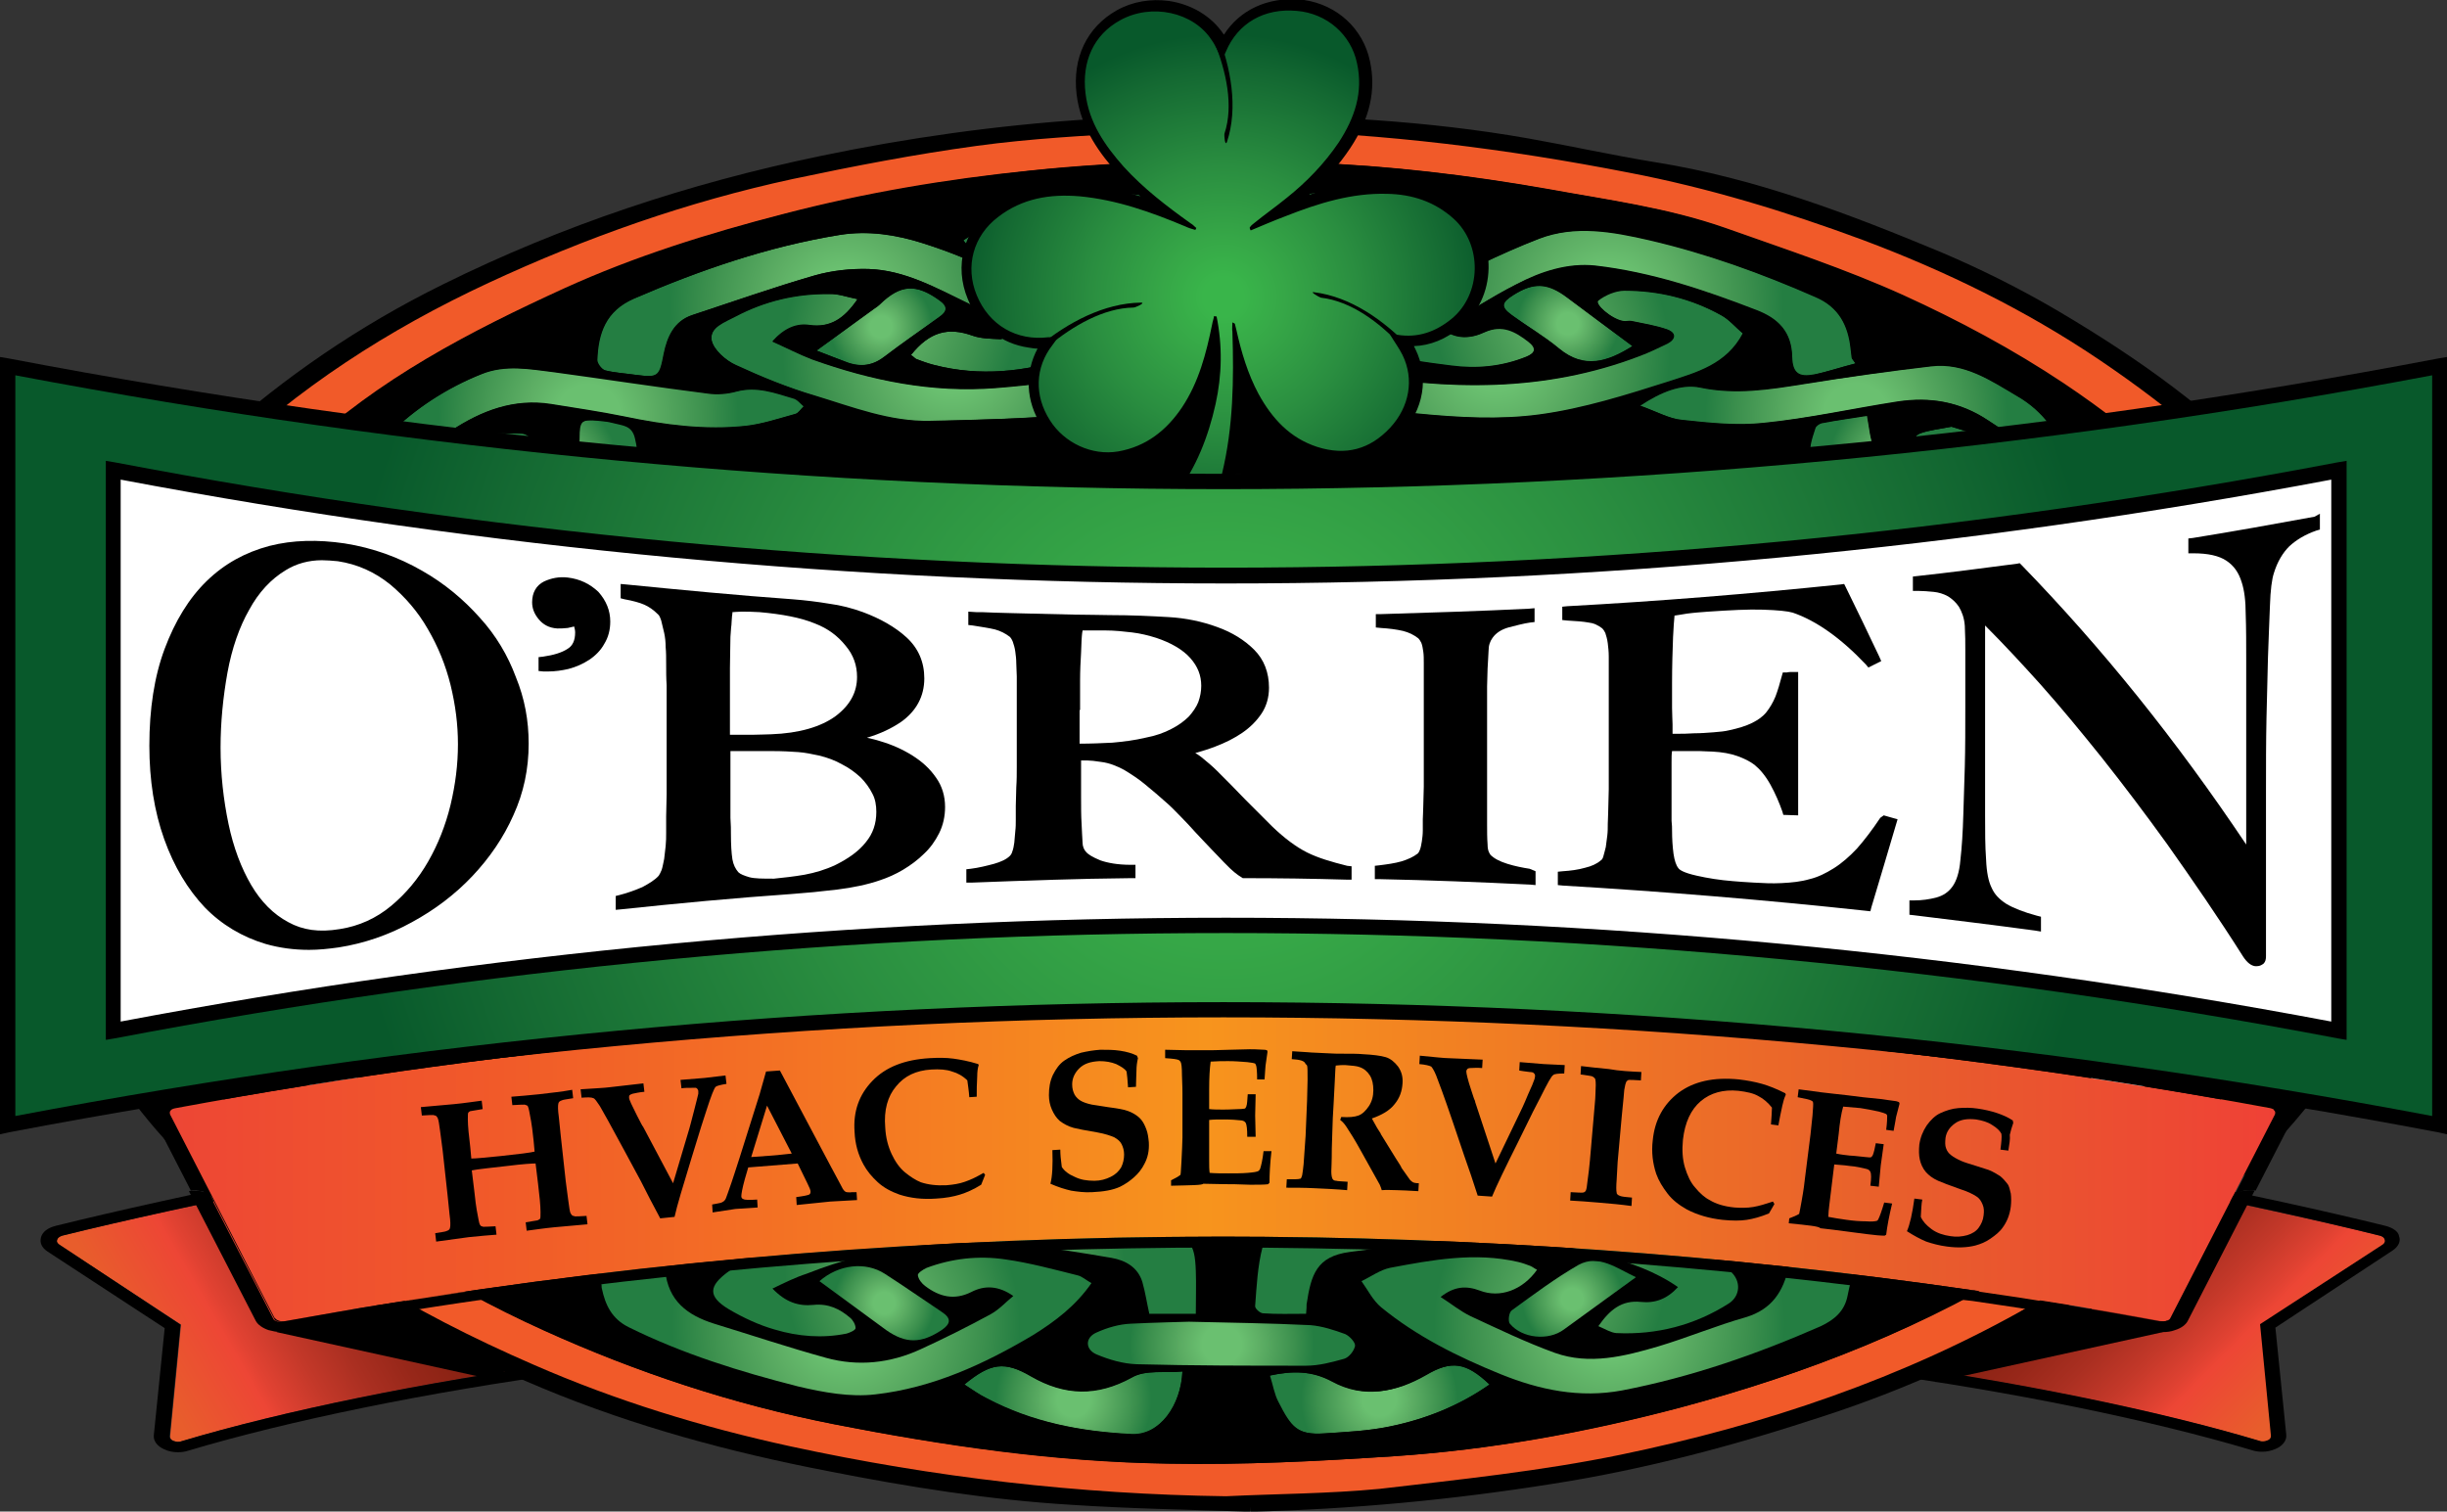 <?xml version="1.0" encoding="utf-8"?>
<!-- Generator: Adobe Illustrator 22.1.0, SVG Export Plug-In . SVG Version: 6.00 Build 0)  -->
<svg version="1.1" id="Layer_1" xmlns="http://www.w3.org/2000/svg" xmlns:xlink="http://www.w3.org/1999/xlink" x="0px" y="0px"
	 viewBox="0 0 494.8 305.7" style="enable-background:new 0 0 494.8 305.7;" xml:space="preserve">
<rect x="0" y="0" width="494.8" height="305.7" fill="#333333" stroke="none"/>
<style type="text/css">
	.st0{fill:url(#SVGID_1_);}
	.st1{fill:url(#SVGID_2_);}
	.st2{stroke:#000000;stroke-width:2.06;stroke-miterlimit:10;}
	.st3{fill-rule:evenodd;clip-rule:evenodd;}
	.st4{fill-rule:evenodd;clip-rule:evenodd;fill:#F15A29;}
	.st5{fill-rule:evenodd;clip-rule:evenodd;fill:url(#SVGID_3_);}
	.st6{fill-rule:evenodd;clip-rule:evenodd;fill:url(#SVGID_4_);}
	.st7{fill-rule:evenodd;clip-rule:evenodd;fill:url(#SVGID_5_);}
	.st8{fill-rule:evenodd;clip-rule:evenodd;fill:url(#SVGID_6_);}
	.st9{fill-rule:evenodd;clip-rule:evenodd;fill:url(#SVGID_7_);}
	.st10{fill-rule:evenodd;clip-rule:evenodd;fill:url(#SVGID_8_);}
	.st11{fill-rule:evenodd;clip-rule:evenodd;fill:url(#SVGID_9_);}
	.st12{fill-rule:evenodd;clip-rule:evenodd;fill:url(#SVGID_10_);}
	.st13{fill-rule:evenodd;clip-rule:evenodd;fill:url(#SVGID_11_);}
	.st14{fill-rule:evenodd;clip-rule:evenodd;fill:url(#SVGID_12_);}
	.st15{fill-rule:evenodd;clip-rule:evenodd;fill:url(#SVGID_13_);}
	.st16{fill-rule:evenodd;clip-rule:evenodd;fill:url(#SVGID_14_);}
	.st17{fill-rule:evenodd;clip-rule:evenodd;fill:url(#SVGID_15_);}
	.st18{fill-rule:evenodd;clip-rule:evenodd;fill:url(#SVGID_16_);}
	.st19{fill-rule:evenodd;clip-rule:evenodd;fill:url(#SVGID_17_);}
	.st20{fill-rule:evenodd;clip-rule:evenodd;fill:url(#SVGID_18_);}
	.st21{fill-rule:evenodd;clip-rule:evenodd;fill:url(#SVGID_19_);}
	.st22{fill-rule:evenodd;clip-rule:evenodd;fill:url(#SVGID_20_);}
	.st23{fill-rule:evenodd;clip-rule:evenodd;fill:url(#SVGID_21_);}
	.st24{fill-rule:evenodd;clip-rule:evenodd;fill:url(#SVGID_22_);}
	.st25{fill-rule:evenodd;clip-rule:evenodd;fill:url(#SVGID_23_);}
	.st26{fill-rule:evenodd;clip-rule:evenodd;fill:#FFFFFF;}
	.st27{fill-rule:evenodd;clip-rule:evenodd;fill:url(#SVGID_24_);}
	.st28{fill-rule:evenodd;clip-rule:evenodd;fill:url(#SVGID_25_);}
	.st29{fill-rule:evenodd;clip-rule:evenodd;fill:url(#SVGID_26_);}
	.st30{fill:url(#SVGID_27_);}
	.st31{fill:url(#SVGID_28_);}
	.st32{fill:url(#SVGID_29_);}
	.st33{fill:#FFFFFF;}
</style>
<linearGradient id="SVGID_1_" gradientUnits="userSpaceOnUse" x1="99.474" y1="242.177" x2="29.625" y2="282.504">
	<stop  offset="2.139778e-02" style="stop-color:#7F1D0D"/>
	<stop  offset="0.159" style="stop-color:#821E0E"/>
	<stop  offset="0.28" style="stop-color:#892213"/>
	<stop  offset="0.396" style="stop-color:#972719"/>
	<stop  offset="0.507" style="stop-color:#AA2F21"/>
	<stop  offset="0.616" style="stop-color:#C33829"/>
	<stop  offset="0.722" style="stop-color:#E14232"/>
	<stop  offset="0.754" style="stop-color:#ED4635"/>
	<stop  offset="0.959" style="stop-color:#E85D2C"/>
</linearGradient>
<path class="st0" d="M74.6,265.9c-0.7,0-1.4-0.1-2-0.3c-1-0.4-1.8-1-2.1-1.7L59,239.7c-17.1,3.4-34.4,7.2-46.5,10.2
	c-0.5,0.1-0.9,0.4-1,0.8c-0.1,0.4,0,0.7,0.4,1l24.7,16.2l-2.2,22.6c0,0.4,0.2,0.7,0.7,0.9c0.3,0.1,0.6,0.2,0.9,0.2
	c0.2,0,0.5,0,0.7-0.1c20.7-6.2,49.2-12,78.2-16c0.4-0.1,0.8-0.2,1.1-0.5c0.2-0.3,0.3-0.6,0.2-0.8l-6.5-14.5
	c-5.3,0.8-10.6,1.7-15.8,2.7c-1.2,0.2-2.4,0.4-3.6,0.6c-1.5,0.3-3,0.6-4.6,0.8c-3.1,0.6-6.2,1.2-9.2,1.8c0,0-0.1,0-0.1,0
	c-0.1,0-0.3,0.1-0.4,0.1C75.4,265.9,75,265.9,74.6,265.9z"/>
<linearGradient id="SVGID_2_" gradientUnits="userSpaceOnUse" x1="405.513" y1="238.286" x2="458.681" y2="291.454">
	<stop  offset="2.139778e-02" style="stop-color:#7F1D0D"/>
	<stop  offset="0.159" style="stop-color:#821E0E"/>
	<stop  offset="0.28" style="stop-color:#892213"/>
	<stop  offset="0.396" style="stop-color:#972719"/>
	<stop  offset="0.507" style="stop-color:#AA2F21"/>
	<stop  offset="0.616" style="stop-color:#C33829"/>
	<stop  offset="0.722" style="stop-color:#E14232"/>
	<stop  offset="0.754" style="stop-color:#ED4635"/>
	<stop  offset="0.959" style="stop-color:#E85D2C"/>
</linearGradient>
<path class="st1" d="M417.5,265.7c-11.1-2.2-22.2-4.2-33.4-6l-6.5,14.5c-0.1,0.3-0.1,0.6,0.2,0.8c0.2,0.3,0.6,0.4,1.1,0.5
	c29,4,57.5,9.8,78.2,16c0.2,0.1,0.4,0.1,0.7,0.1c0.3,0,0.6-0.1,0.9-0.2c0.5-0.2,0.7-0.6,0.7-0.9l-2.2-22.6l24.7-16.2
	c0.4-0.3,0.6-0.6,0.4-1c-0.1-0.4-0.5-0.6-1-0.8c-12.1-3-29.3-6.7-46.3-10.2l-11.4,24.2c-0.3,0.7-1.1,1.3-2.1,1.7
	c-0.6,0.2-1.3,0.3-2,0.3c-0.1,0-0.2,0-0.3,0c-0.1,0-0.1,0-0.2,0C418.4,265.8,418,265.8,417.5,265.7z"/>
<path d="M482.3,247.9c-11.7-2.9-28.6-6.6-46.5-10.2c0,0,0,0,0,0l-12.2,25.9c-0.4,0.8-1.2,1.5-2.4,1.9c-0.7,0.2-1.4,0.3-2.1,0.4
	c0.1,0,0.2,0,0.3,0c0.7,0,1.4-0.1,2-0.3c1-0.4,1.8-1,2.1-1.7l11.4-24.2c17,3.4,34.3,7.2,46.3,10.2c0.5,0.1,0.9,0.4,1,0.8
	c0.1,0.4,0,0.7-0.4,1L457,267.8l2.2,22.6c0,0.4-0.2,0.7-0.7,0.9c-0.3,0.1-0.6,0.2-0.9,0.2c-0.2,0-0.5,0-0.7-0.1
	c-20.7-6.2-49.2-12-78.2-16c-0.4-0.1-0.8-0.2-1.1-0.5c-0.2-0.3-0.3-0.6-0.2-0.8l6.5-14.5c-1.1-0.2-2.1-0.3-3.2-0.5l-6.5,14.4
	c-0.4,0.8-0.2,1.8,0.5,2.5c0.7,0.8,1.9,1.3,3.2,1.5c28.8,3.9,57.1,9.7,77.5,15.8c0.6,0.2,1.3,0.3,2,0.3c1,0,1.9-0.2,2.8-0.6
	c1.4-0.6,2.2-1.7,2.1-2.8l-2.2-21.7l23.7-15.6c1.2-0.8,1.7-1.9,1.3-2.9C485,249.1,483.9,248.3,482.3,247.9z"/>
<path d="M109.6,259.7l6.5,14.5c0.1,0.3,0.1,0.6-0.2,0.8c-0.2,0.3-0.6,0.4-1.1,0.5c-29,4-57.5,9.8-78.2,16c-0.2,0.1-0.4,0.1-0.7,0.1
	c-0.3,0-0.6-0.1-0.9-0.2c-0.5-0.2-0.7-0.6-0.7-0.9l2.2-22.6L12,251.7c-0.4-0.3-0.6-0.6-0.4-1c0.1-0.4,0.5-0.6,1-0.8
	c12.1-3,29.4-6.8,46.5-10.2l11.4,24.2c0.3,0.7,1.1,1.3,2.1,1.7c0.6,0.2,1.3,0.3,2,0.3c0.4,0,0.9,0,1.3-0.1c0.1,0,0.3-0.1,0.4-0.1
	c-0.4,0.1-0.9,0.1-1.3,0.1c-0.8,0-1.6-0.1-2.3-0.4c-1.1-0.4-2-1.1-2.4-1.9l-12.2-25.9c0,0,0,0-0.1,0c-17.9,3.6-35,7.4-46.7,10.3
	c-1.6,0.4-2.7,1.2-3,2.3c-0.3,1.1,0.1,2.1,1.3,2.9l23.7,15.5l-2.2,21.7c-0.1,1.1,0.7,2.2,2.1,2.8c0.8,0.4,1.8,0.6,2.8,0.6
	c0.7,0,1.4-0.1,2-0.3c20.4-6.1,48.7-11.9,77.5-15.8c1.3-0.2,2.5-0.7,3.2-1.5c0.7-0.8,0.9-1.7,0.5-2.5l-6.5-14.4
	c-6.3,1-12.7,2-19,3.2C99,261.5,104.3,260.6,109.6,259.7z"/>
<g>
	<path class="st2" d="M252.9,304.7c20.4-0.5,40.6-2.4,60.7-5.6c18.7-2.9,37-7.8,54.9-13.7c16.3-5.3,31.8-12.4,46.7-20.8
		c13.4-7.5,26-16,37-26.8c12.4-12.1,23.1-25.3,29.8-41.5c3.6-8.7,6.6-17.6,6.5-27c0-7.6-0.2-15.2-1.3-22.6c-1-6.6-3.8-12.8-6.8-18.8
		c-5.5-11.1-12.5-21-20.8-30.1c-12.8-13.9-28-24.6-44.1-34.1c-7.5-4.4-15.3-8.3-23.3-11.7c-18.7-7.8-37.6-15-57.8-18.2
		c-8.6-1.4-17.1-3.3-25.6-4.8c-20.4-3.6-41.1-4.6-61.8-4.8c-9.2-0.1-18.4,0.3-27.5,1c-18,1.2-35.9,3.7-53.6,7.4
		c-26.4,5.5-51.8,13.9-76,25.9c-16.6,8.2-31.7,18.5-45.5,30.9c-15.6,14.1-27.8,30.3-34.2,50.5c-2.3,7.3-3.6,15-3.4,22.7
		c0.1,6.1-0.1,12.4,1.2,18.3c1.5,6.6,4.1,13.1,6.8,19.3c5.2,11.5,12.1,22,20.8,31.2c20.9,22,46.7,36.9,74.5,48.4
		c18.5,7.7,37.8,12.9,57.5,16.7c16.2,3.2,32.5,5.8,49,6.8C228.7,304.1,240.8,304.3,252.9,304.7"/>
</g>
<path class="st3" d="M252.9,304.7c-12.1-0.5-24.2-0.7-36.3-1.4c-16.5-1-32.8-3.7-49-6.8c-19.7-3.8-39-9-57.5-16.7
	c-27.8-11.5-53.5-26.4-74.5-48.4c-8.7-9.1-15.6-19.7-20.8-31.2C12,194,9.4,187.5,8,180.9c-1.3-5.9-1.1-12.2-1.2-18.3
	c-0.2-7.7,1.1-15.4,3.4-22.7c6.4-20.2,18.6-36.4,34.2-50.5c13.8-12.4,28.9-22.7,45.5-30.9c24.2-11.9,49.6-20.3,76-25.9
	c17.7-3.7,35.5-6.2,53.6-7.4c9.2-0.6,18.4-1,27.5-1c20.7,0.2,41.4,1.1,61.8,4.8c8.6,1.5,17,3.4,25.6,4.8
	c20.2,3.2,39.1,10.4,57.8,18.2c8,3.3,15.8,7.3,23.3,11.7c16.1,9.5,31.3,20.2,44.1,34.1c8.4,9.1,15.3,19,20.8,30.1
	c3,6,5.8,12.2,6.8,18.8c1.1,7.4,1.3,15.1,1.3,22.6c0.1,9.5-2.9,18.3-6.5,27c-6.7,16.2-17.4,29.4-29.8,41.5
	c-11.1,10.8-23.7,19.3-37,26.8c-14.9,8.4-30.4,15.5-46.7,20.8c-18,5.8-36.2,10.7-54.9,13.7C293.5,302.3,273.3,304.2,252.9,304.7
	 M248,302.6c10.3-0.5,20.8-0.5,31-1.7c16.3-1.8,32.7-3.6,48.7-6.9c29.1-6,57.1-15.3,83-30.2c13.8-7.9,27.4-16.2,38.4-28
	c5.8-6.2,11.7-12.4,17-19.1c6.3-8,10.8-17.1,14.1-26.6c1.7-4.9,3.2-10.1,3.5-15.2c0.5-8.7,1.4-17.5-0.8-26.1c-1.3-5-2-10.3-4-15.1
	c-3.8-8.9-8.6-17.3-14.6-25.1c-11.1-14.5-24.9-25.9-39.9-36.1c-14.9-10.1-31-17.9-47.8-24.2c-15.4-5.8-31.1-10.5-47.3-13.6
	c-24.6-4.8-49.4-7.9-74.4-8.5c-8-0.2-16.1,0-24.1,0.4c-11.1,0.6-22.3,1.2-33.3,2.7c-12.5,1.7-24.9,4.1-37.2,6.7
	c-21.3,4.6-41.7,11.7-61.5,21c-20.2,9.4-38.7,21.3-54.7,36.8c-11.3,10.9-20.6,23.3-26.8,38c-3.5,8.4-5.2,17.1-5.9,26
	c-0.5,6.5,0.3,13.1,0.9,19.6c0.4,4.3,1,8.9,2.7,12.8c3.7,8.5,7.6,17.1,12.5,25c4,6.4,9.1,12.1,14.4,17.5
	c18.8,19.2,41.6,32.5,66,43.1c16.7,7.3,34,12.6,51.9,16.5C189,298.8,218.3,302.2,248,302.6"/>
<g>
	<path class="st4" d="M247.9,302.6c-29.7-0.4-59-3.8-88.1-10.1c-17.9-3.9-35.2-9.2-51.9-16.5c-24.4-10.6-47.2-23.9-66-43.1
		c-5.3-5.4-10.4-11.1-14.4-17.5c-4.9-7.9-8.8-16.4-12.5-25c-1.7-3.9-2.2-8.5-2.7-12.8c-0.7-6.5-1.4-13.1-0.9-19.6
		c0.7-8.9,2.4-17.6,5.9-26c6.2-14.7,15.6-27,26.8-38c16-15.5,34.5-27.4,54.7-36.8c19.8-9.2,40.2-16.4,61.5-21
		c12.3-2.6,24.7-5,37.2-6.7c11-1.5,22.2-2.1,33.3-2.7c8-0.5,16-0.6,24.1-0.4c25.1,0.6,49.8,3.7,74.4,8.5
		c16.2,3.1,31.9,7.9,47.3,13.6c16.8,6.3,32.8,14.1,47.8,24.2c15.1,10.2,28.8,21.6,39.9,36.1c6,7.8,10.8,16.1,14.6,25.1
		c2,4.7,2.7,10,4,15.1c2.2,8.6,1.3,17.4,0.8,26.1c-0.3,5.1-1.8,10.3-3.5,15.2c-3.3,9.6-7.8,18.7-14.1,26.6
		c-5.3,6.7-11.2,12.8-17,19.1c-11,11.8-24.6,20.1-38.4,28c-25.9,14.8-54,24.2-83,30.2c-16,3.3-32.4,5-48.7,6.9
		C268.6,302.1,258.2,302.1,247.9,302.6 M472.6,163.9c-0.5-4-1-8-1.6-12c-0.7-4.3-1-8.8-2.7-12.8c-3.2-7.6-6.8-15.1-11.1-22.1
		c-10.2-16.3-24.5-28.9-40.3-39.5c-10.2-6.8-21.2-12.7-32.4-17.8c-11.6-5.3-23.9-9.3-36-13.6c-11.6-4.1-23.9-5.7-36-7.9
		c-15.9-2.8-31.9-4.7-48-5.3c-18.8-0.7-37.5-0.4-56.3,1.6c-16.8,1.7-33.5,4.5-49.9,8.8c-15.1,3.9-29.9,8.5-44.2,15
		C95.1,67,76.5,76.6,61,91.2c-5.2,4.9-10.4,9.8-15.1,15.2c-8.5,9.9-15.2,20.8-19.2,33.4c-2.5,7.8-4,15.6-4.3,23.7
		c-0.3,6.3,0.3,12.5,2.2,18.5c1.9,6.2,3.5,12.6,6.3,18.4c5.6,11.7,13.5,22,22.8,31.1c16.4,16,35.5,28.2,56.3,37.6
		c18.8,8.5,38.2,14.9,58.4,18.9c22.4,4.4,44.9,7.7,67.7,8c15.2,0.3,30.5-0.5,45.7-1.5c19.5-1.3,38.7-4.8,57.7-9.8
		c25.7-6.8,50.1-16.4,72.6-30.7c12.9-8.2,25.3-17.3,35-29.4c7.2-8.9,13.9-18,18.3-28.8C469.6,185.5,472.1,175,472.6,163.9"/>
</g>
<g>
	<radialGradient id="SVGID_3_" cx="170.738" cy="61.719" r="36.753" gradientUnits="userSpaceOnUse">
		<stop  offset="0.205" style="stop-color:#6AC070"/>
		<stop  offset="0.402" style="stop-color:#5DAE64"/>
		<stop  offset="0.767" style="stop-color:#3B8F4D"/>
		<stop  offset="0.963" style="stop-color:#247E42"/>
	</radialGradient>
	<path class="st5" d="M184.2,71.8c3.7-4.7,7.5-5.7,12.5-3.9c1.7,0.6,3.7,0.6,5.6,0.7c0.6,0,1.2-0.8,1.7-1.2
		c-0.4-0.5-0.6-1.2-1.1-1.5c-2.4-1.6-4.8-3.3-7.3-4.6c-6.4-3.1-12.7-6.7-20-6.9c-3.6-0.1-7.4,0.3-10.9,1.3c-8.3,2.4-16.5,5.3-24.7,8
		c-3.7,1.2-5.1,4.4-5.8,7.8c-0.9,4.7-1.1,4.9-5.8,4.3c-2-0.3-4.1-0.4-6.1-0.9c-0.7-0.2-1.7-1.4-1.6-2.1c0.2-5.4,1.7-9.9,7.4-12.4
		c13.5-5.8,27.2-10.5,41.7-12.9c5.7-0.9,11.3-0.1,16.8,1.7c11.4,3.6,21.8,8.9,30.9,16.6c4.3,3.6,4,4.8-1.3,6.5
		c-9,2.9-18.1,3.9-27.4,1.5c-1.2-0.3-2.4-0.8-3.6-1.2C185,72.4,184.6,72,184.2,71.8"/>
</g>
<g>
	<radialGradient id="SVGID_4_" cx="325.169" cy="61.182" r="36.871" gradientUnits="userSpaceOnUse">
		<stop  offset="0.205" style="stop-color:#6AC070"/>
		<stop  offset="0.402" style="stop-color:#5DAE64"/>
		<stop  offset="0.767" style="stop-color:#3B8F4D"/>
		<stop  offset="0.963" style="stop-color:#247E42"/>
	</radialGradient>
	<path class="st6" d="M375.2,73.5c-3.1,0.8-5.6,1.7-8.3,2.2c-3.1,0.6-4.4-0.2-4.5-3.5c-0.1-5.1-2.8-7.8-7.2-9.5
		c-10.6-4.1-21.3-7.7-32.6-9c-5.6-0.6-11.1,1.2-16,3.8c-4.9,2.5-9.6,5.6-14.4,8.4c-0.1,0.1-0.2,0.3-0.3,0.7c2.7,2.1,5.7,1.8,8.4,0.5
		c3.5-1.6,6.2-0.2,8.8,1.9c1.7,1.3,1.5,2.3-0.4,3.1c-4.9,2-10.1,2.5-15.3,1.8c-4.8-0.6-9.7-1.3-14.4-2.3c-4.5-1-5-2.7-1.5-5.5
		c3.2-2.7,6.8-5.1,10.5-7c7.6-3.9,15.3-7.8,23.3-10.9c7.3-2.8,14.9-1.4,22.3,0.3c11.6,2.7,22.7,6.8,33.6,11.5
		c4.7,2.1,6.6,5.8,7.1,10.5c0.1,0.6,0.1,1.2,0.2,1.7C374.4,72.5,374.7,72.7,375.2,73.5"/>
</g>
<g>
	<radialGradient id="SVGID_5_" cx="302.529" cy="71.687" r="36.461" gradientUnits="userSpaceOnUse">
		<stop  offset="0.205" style="stop-color:#6AC070"/>
		<stop  offset="0.402" style="stop-color:#5DAE64"/>
		<stop  offset="0.767" style="stop-color:#3B8F4D"/>
		<stop  offset="0.963" style="stop-color:#247E42"/>
	</radialGradient>
	<path class="st7" d="M252.6,63.5c3.6,0,6.5-0.1,9.3,0.1c0.6,0,1.6,1.1,1.7,1.8c0.8,6.2,3.3,8.9,9.1,10c19.9,3.6,39.6,4,58.9-3.4
		c1.9-0.7,3.7-1.6,5.6-2.5c1.7-0.9,1.8-2.2,0-2.8c-2.3-0.8-4.8-1.2-7.2-1.7c-0.6-0.1-1.2,0.1-1.7,0c-2.4-0.4-5.9-3.5-5.1-4.2
		c1.4-1.1,3.5-2,5.3-2c6.9,0,13.5,1.6,19.6,5c1.7,0.9,3,2.5,4.4,3.7c-3.3,6.3-9.4,7.9-14.9,9.7c-8.6,2.8-17.3,5.5-26.2,6.7
		c-8.1,1.1-16.6,0.6-24.8-0.2c-9.4-0.9-18.7-2.7-28-4.3c-3.1-0.5-4.3-2.8-4.5-5.8C253.7,70.5,253.1,67.4,252.6,63.5"/>
</g>
<g>
	<radialGradient id="SVGID_6_" cx="192.498" cy="72.194" r="35.558" gradientUnits="userSpaceOnUse">
		<stop  offset="0.205" style="stop-color:#6AC070"/>
		<stop  offset="0.402" style="stop-color:#5DAE64"/>
		<stop  offset="0.767" style="stop-color:#3B8F4D"/>
		<stop  offset="0.963" style="stop-color:#247E42"/>
	</radialGradient>
	<path class="st8" d="M173.4,60.5c-2.7,4-5.5,5.8-9.7,5.3c-2.6-0.3-5.1,0.7-7.5,3.3c2.9,1.3,5.4,2.6,8,3.6c12,4.3,24.3,6.8,37.1,5.8
		c7.8-0.6,15.5-1.7,23.2-2.9c4.2-0.6,6.2-3.3,6.8-7.7c0.2-1.4,0.8-2.7,1.3-4.3h8.4c0,4.3,0.1,8.4,0,12.5c-0.1,2.8-2.3,3.9-4.6,4.4
		c-6.5,1.3-13,2.8-19.6,3.4c-9.5,0.8-19.1,1-28.7,1.3c-8.2,0.2-15.7-2.7-23.3-5.1c-5.5-1.7-10.8-3.8-16-6.2c-2-1-4.5-3.1-4.9-5
		c-0.5-2.7,2.7-3.7,4.9-4.9c5.9-3.1,12.2-4.6,18.9-4.5C169.4,59.4,171.2,60,173.4,60.5"/>
</g>
<g>
	<radialGradient id="SVGID_7_" cx="118.961" cy="84.179" r="31.518" gradientUnits="userSpaceOnUse">
		<stop  offset="0.205" style="stop-color:#6AC070"/>
		<stop  offset="0.402" style="stop-color:#5DAE64"/>
		<stop  offset="0.767" style="stop-color:#3B8F4D"/>
		<stop  offset="0.963" style="stop-color:#247E42"/>
	</radialGradient>
	<path class="st9" d="M75.5,93c1-1.7,1.8-3.8,3.2-5.2c5.4-5.3,11.7-9.4,18.7-12.2c4.8-2,9.8-1,14.8-0.4c10.3,1.3,20.7,2.9,31,4.3
		c1.9,0.2,3.9,0.1,5.8-0.4c4.1-1.1,7.7,0.3,11.5,1.4c0.8,0.2,1.4,1.1,2.1,1.6c-0.6,0.6-1.1,1.5-1.8,1.6c-3.3,0.9-6.5,2-9.9,2.4
		c-8.3,0.9-16.6-0.2-24.7-1.9c-4.9-1-9.8-1.7-14.7-2.5c-7.5-1.2-14.1,1.3-20.3,5.4c-3.6,2.4-7.7,4.1-11.6,5.9
		c-1,0.5-2.1,0.5-3.2,0.7C76,93.6,75.7,93.3,75.5,93"/>
</g>
<g>
	<radialGradient id="SVGID_8_" cx="375.33" cy="83.985" r="31.693" gradientUnits="userSpaceOnUse">
		<stop  offset="0.205" style="stop-color:#6AC070"/>
		<stop  offset="0.402" style="stop-color:#5DAE64"/>
		<stop  offset="0.767" style="stop-color:#3B8F4D"/>
		<stop  offset="0.963" style="stop-color:#247E42"/>
	</radialGradient>
	<path class="st10" d="M419,94c-1.7-0.4-2.9-0.4-3.9-0.9c-4.4-2.6-8.8-5.1-13-8c-5.7-3.8-11.8-4.9-18.4-3.8
		c-9,1.4-17.9,3.3-26.9,4.3c-5.5,0.6-11.1,0-16.6-0.6c-2.7-0.3-5.2-1.8-8.6-2.9c4.2-2.8,8.4-4.5,12.2-3.7c7.2,1.5,14,0.4,20.9-0.7
		c8.6-1.4,17.2-2.6,25.8-3.6c6.7-0.8,12.1,2.9,17.5,6.1C413.2,83.2,416.4,87.9,419,94"/>
</g>
<g>
	<radialGradient id="SVGID_9_" cx="418.846" cy="108.874" r="27.702" gradientUnits="userSpaceOnUse">
		<stop  offset="0.205" style="stop-color:#6AC070"/>
		<stop  offset="0.402" style="stop-color:#5DAE64"/>
		<stop  offset="0.767" style="stop-color:#3B8F4D"/>
		<stop  offset="0.963" style="stop-color:#247E42"/>
	</radialGradient>
	<path class="st11" d="M394.6,86.3c2.5,0.8,5.7,1.5,8.5,2.9c6.4,3.3,13,6.5,18.9,10.6c11,7.8,20.3,17.5,28.3,28.4
		c0.5,0.7,0.9,2.1,0.5,2.5c-0.5,0.6-1.9,0.9-2.6,0.7c-1.4-0.5-2.8-1.3-3.9-2.3c-6-5.3-11.8-10.8-18-15.9
		c-10.8-8.9-23.6-14.1-36-20.2c-0.8-0.4-1.6-0.8-2.3-1.3c-1.7-1.3-1.5-3.4,0.4-4.1C390.1,87,392,86.8,394.6,86.3"/>
</g>
<g>
	<radialGradient id="SVGID_10_" cx="76.929" cy="110.134" r="27.698" gradientUnits="userSpaceOnUse">
		<stop  offset="0.205" style="stop-color:#6AC070"/>
		<stop  offset="0.402" style="stop-color:#5DAE64"/>
		<stop  offset="0.767" style="stop-color:#3B8F4D"/>
		<stop  offset="0.963" style="stop-color:#247E42"/>
	</radialGradient>
	<path class="st12" d="M46.9,132.6c-1-0.7-2.1-1.1-2.1-1.5c0-1,0.2-2.2,0.8-2.8c6.6-7.2,13.2-14.4,20-21.5
		c8.4-8.7,19.2-13.4,29.9-18.2c2.9-1.3,6.7-1,10-0.9c1.1,0,2.3,1.4,3.4,2.2c-0.8,1-1.5,2.5-2.6,3c-3.6,1.9-7.4,3.3-11,5.3
		c-7.7,4.2-15.7,8-22.8,13.1c-7.4,5.3-13.9,11.9-20.8,17.8C50.3,130.4,48.6,131.4,46.9,132.6"/>
</g>
<g>
	<radialGradient id="SVGID_11_" cx="246.278" cy="57.11" r="19.157" gradientUnits="userSpaceOnUse">
		<stop  offset="0.205" style="stop-color:#6AC070"/>
		<stop  offset="0.402" style="stop-color:#5DAE64"/>
		<stop  offset="0.767" style="stop-color:#3B8F4D"/>
		<stop  offset="0.963" style="stop-color:#247E42"/>
	</radialGradient>
	<path class="st13" d="M235.6,53.4c9.8,0,19.5-0.1,29.3,0.1c2.1,0,4.4,0.9,6.4,1.8c2.3,1.1,2.4,3.3,0.1,4.3c-2.3,1-4.8,1.8-7.2,1.8
		c-12.1,0-24.2-0.2-36.4-0.6c-2.2-0.1-4.3-1-6.4-1.8c-0.8-0.3-1.9-1.5-1.8-2.3c0.1-0.9,1.1-2.1,1.9-2.4c2-0.8,4.1-1.3,6.2-1.5
		c2.6-0.2,5.3-0.1,7.9-0.1C235.6,53,235.6,53.2,235.6,53.4"/>
</g>
<g>
	<radialGradient id="SVGID_12_" cx="278.923" cy="283.014" r="16.469" gradientUnits="userSpaceOnUse">
		<stop  offset="0.205" style="stop-color:#6AC070"/>
		<stop  offset="0.402" style="stop-color:#5DAE64"/>
		<stop  offset="0.767" style="stop-color:#3B8F4D"/>
		<stop  offset="0.963" style="stop-color:#247E42"/>
	</radialGradient>
	<path class="st14" d="M301.2,280c-6.1,4.3-12.9,7-20.1,8.5c-4.4,0.9-8.9,1.1-13.3,1.4c-5.4,0.4-6.7-1.3-9.3-6.4
		c-0.8-1.5-1.1-3.4-1.7-5.3c4.6-1,8.6-1,12.7,1.2c6.4,3.4,12.8,2.2,18.9-1.3C293.5,275.1,296.4,275.4,301.2,280"/>
</g>
<g>
	<radialGradient id="SVGID_13_" cx="217.107" cy="283.172" r="16.345" gradientUnits="userSpaceOnUse">
		<stop  offset="0.205" style="stop-color:#6AC070"/>
		<stop  offset="0.402" style="stop-color:#5DAE64"/>
		<stop  offset="0.767" style="stop-color:#3B8F4D"/>
		<stop  offset="0.963" style="stop-color:#247E42"/>
	</radialGradient>
	<path class="st15" d="M195,280c5.3-4.4,8.1-4.7,13.5-1.7c6.8,3.9,13.3,4.1,20.4,0.2c2.8-1.5,6.7-0.8,10.2-1.2
		c-0.3,6.9-4.6,13-10.3,12.7c-10.3-0.5-20.1-2.4-29.2-7.2C198.1,282.1,196.7,281.1,195,280"/>
</g>
<g>
	<radialGradient id="SVGID_14_" cx="278.068" cy="46.044" r="16.031" gradientUnits="userSpaceOnUse">
		<stop  offset="0.205" style="stop-color:#6AC070"/>
		<stop  offset="0.402" style="stop-color:#5DAE64"/>
		<stop  offset="0.767" style="stop-color:#3B8F4D"/>
		<stop  offset="0.963" style="stop-color:#247E42"/>
	</radialGradient>
	<path class="st16" d="M256.5,51.3c0.5-7.3,4.6-12.8,11.3-12.3c8.5,0.7,16.8,1.8,24.7,5.2c2.1,0.9,4,2.3,6,3.5c1.6,1,1.4,2,0,3.1
		c-4.1,3.1-5.3,3.1-9.8,0.4c-7.1-4.1-14.1-4.9-21.8-0.7C264.1,52,260,51.1,256.5,51.3"/>
</g>
<g>
	<radialGradient id="SVGID_15_" cx="216.945" cy="45.995" r="16.358" gradientUnits="userSpaceOnUse">
		<stop  offset="0.205" style="stop-color:#6AC070"/>
		<stop  offset="0.402" style="stop-color:#5DAE64"/>
		<stop  offset="0.767" style="stop-color:#3B8F4D"/>
		<stop  offset="0.963" style="stop-color:#247E42"/>
	</radialGradient>
	<path class="st17" d="M194.8,48.6c7.3-4.9,15.4-7.6,24.1-8.7c2.9-0.4,5.8-0.7,8.8-0.7c5.4-0.1,8,1.8,9.9,6.8c0.5,1.5,0.9,3,1.5,4.9
		c-4.5,0-8.5,1-12.4-1.8c-4.3-3.1-9.3-2.4-14-0.7c-2,0.7-4,1.6-5.8,2.7C202.2,54,198.4,53.3,194.8,48.6"/>
</g>
<g>
	<radialGradient id="SVGID_16_" cx="383.192" cy="92.84" r="13.673" gradientUnits="userSpaceOnUse">
		<stop  offset="0.205" style="stop-color:#6AC070"/>
		<stop  offset="0.402" style="stop-color:#5DAE64"/>
		<stop  offset="0.767" style="stop-color:#3B8F4D"/>
		<stop  offset="0.963" style="stop-color:#247E42"/>
	</radialGradient>
	<path class="st18" d="M399.8,101.5c-2.1-0.1-4.3-0.1-6.4-0.5c-7.3-1.4-14.6-2.4-21.7-4.5c-6.8-2-6.3-4.9-4.6-9.9
		c0.1-0.4,0.8-0.9,1.3-1c3-0.6,6.1-1,9.2-1.5c0.5,2.6,0.6,4.8,1.5,6.6c0.6,1.2,2.5,2.2,3.9,2.4c6,0.7,10.9,3.7,16,6.6
		c0.5,0.3,1.1,0.4,1.6,0.6C400.2,100.7,400,101.1,399.8,101.5"/>
</g>
<g>
	<radialGradient id="SVGID_17_" cx="111.46" cy="93.669" r="13.769" gradientUnits="userSpaceOnUse">
		<stop  offset="0.205" style="stop-color:#6AC070"/>
		<stop  offset="0.402" style="stop-color:#5DAE64"/>
		<stop  offset="0.767" style="stop-color:#3B8F4D"/>
		<stop  offset="0.963" style="stop-color:#247E42"/>
	</radialGradient>
	<path class="st19" d="M94,101.1c3.9-1.8,7.7-3.8,11.7-5.4c2.2-0.9,4.6-1.5,7-1.9c3.4-0.6,4.5-1.7,4.5-5.2c0-3.5,0.4-3.9,3.9-3.6
		c1.1,0.1,2.1,0.3,3.2,0.5c1.8,0.5,3.6,0.4,4.3,3.1c0.8,3.3,0.7,6-2.6,7.4c-3.4,1.4-6.9,2.4-10.5,3.2c-5.8,1.2-11.7,2-17.6,2.9
		c-1.1,0.2-2.3,0-3.4,0C94.2,101.9,94.1,101.5,94,101.1"/>
</g>
<g>
	<radialGradient id="SVGID_18_" cx="317.042" cy="65.469" r="10.671" gradientUnits="userSpaceOnUse">
		<stop  offset="0.205" style="stop-color:#6AC070"/>
		<stop  offset="0.402" style="stop-color:#5DAE64"/>
		<stop  offset="0.767" style="stop-color:#3B8F4D"/>
		<stop  offset="0.963" style="stop-color:#247E42"/>
	</radialGradient>
	<path class="st20" d="M330.1,70c-5,3.1-9.7,4.7-14.8,0.5c-3-2.5-6.5-4.5-9.6-6.8c-2.2-1.6-2.1-2.5,0.3-4c4.2-2.7,7-2.6,11,0.5
		C321.2,63.4,325.5,66.6,330.1,70"/>
</g>
<g>
	<radialGradient id="SVGID_19_" cx="178.158" cy="66.099" r="10.714" gradientUnits="userSpaceOnUse">
		<stop  offset="0.205" style="stop-color:#6AC070"/>
		<stop  offset="0.402" style="stop-color:#5DAE64"/>
		<stop  offset="0.767" style="stop-color:#3B8F4D"/>
		<stop  offset="0.963" style="stop-color:#247E42"/>
	</radialGradient>
	<path class="st21" d="M165.1,70.9c4.2-3,7.6-5.6,11.1-8.1c0.5-0.4,1.1-0.8,1.6-1.2c4.2-4.1,7.4-4.3,12.2-0.8
		c1.7,1.2,1.5,2.2-0.1,3.3c-3.7,2.7-7.5,5.3-11.2,8.1c-2.6,2-5.3,2.1-8.2,0.8C169,72.4,167.4,71.8,165.1,70.9"/>
</g>
<g>
	<path class="st3" d="M472.8,163.9c-0.5,11.1-3,21.6-7.2,31.9c-4.4,10.8-11.1,19.9-18.3,28.8c-9.7,12.1-22.1,21.1-35,29.4
		c-22.5,14.3-46.9,23.8-72.6,30.7c-18.9,5-38.2,8.5-57.7,9.8c-15.2,1-30.5,1.8-45.7,1.5c-22.8-0.4-45.3-3.6-67.7-8
		c-20.3-4-39.7-10.4-58.4-18.9c-20.8-9.4-39.9-21.6-56.3-37.6c-9.3-9.1-17.2-19.4-22.8-31.1c-2.8-5.8-4.4-12.2-6.3-18.4
		c-1.8-6-2.4-12.2-2.2-18.5c0.3-8.1,1.8-15.9,4.3-23.7c4-12.6,10.7-23.5,19.2-33.3c4.6-5.4,9.9-10.3,15.1-15.2
		C76.7,76.6,95.3,67,114.5,58.3c14.3-6.4,29.1-11.1,44.2-15c16.4-4.2,33-7,49.9-8.8c18.7-1.9,37.5-2.2,56.3-1.6
		c16.1,0.6,32.1,2.5,48,5.3c12.1,2.2,24.3,3.8,36,7.9c12.1,4.3,24.3,8.3,36,13.6c11.2,5.1,22.2,11,32.4,17.8
		c15.8,10.6,30.1,23.1,40.3,39.5c4.3,7,7.9,14.5,11.1,22.1c1.7,3.9,2,8.5,2.7,12.8C471.8,155.9,472.3,159.9,472.8,163.9 M251.8,87.5
		c-10.1,0.5-20.3,1-30.4,1.7c-11.7,0.8-23.4,1.2-35.1,2.7c-22.8,2.7-45.4,6.5-67.4,13.4c-19,5.9-37.8,12.5-54,24.4
		c-10.2,7.5-19.5,15.7-22.8,28.9c-1.7,6.9-1.1,13.5,2.2,19.4c3.1,5.4,7.3,10.3,11.8,14.7c9.2,9.2,20.7,15.1,32.3,20.4
		c9,4.2,18.4,7.3,27.9,10.2c20.3,6.3,41,10.9,62.1,13c19.1,1.9,38.3,3.7,57.5,4.4c14.5,0.5,29.1-0.6,43.6-1.5
		c13-0.8,25.9-1.9,38.8-3.6c31.3-4.1,62-11,90.9-24.3c12.7-5.9,24.8-12.5,34.2-23.5c4.5-5.3,8.6-10.9,9.9-17.6
		c1.5-7.8,0.7-15.7-4.1-22.7c-5.9-8.7-13.6-15.6-22.3-21.1c-8.1-5.1-16.7-9.4-25.5-13c-23.7-9.8-48.5-15.8-73.9-19.7
		C302.4,90,277.2,88,251.8,87.5 M184.2,71.8c0.4,0.3,0.7,0.6,1.1,0.8c1.2,0.5,2.4,0.9,3.6,1.2c9.3,2.4,18.4,1.4,27.4-1.5
		c5.3-1.7,5.6-2.8,1.3-6.5c-9.1-7.6-19.6-13-30.9-16.6c-5.5-1.7-11.1-2.6-16.8-1.7c-14.5,2.3-28.3,7.1-41.7,12.9
		c-5.7,2.5-7.2,7-7.4,12.4c0,0.7,0.9,1.9,1.6,2.1c2,0.5,4,0.6,6.1,0.9c4.8,0.6,4.9,0.5,5.8-4.3c0.7-3.4,2.1-6.6,5.8-7.8
		c8.2-2.7,16.4-5.6,24.7-8c3.5-1,7.3-1.4,10.9-1.3c7.3,0.3,13.6,3.8,20,6.9c2.6,1.3,4.9,3,7.3,4.6c0.5,0.3,0.8,1,1.1,1.5
		c-0.6,0.4-1.2,1.2-1.8,1.2c-1.9-0.1-3.9-0.1-5.6-0.7C191.7,66.1,188,67.1,184.2,71.8 M310.8,256.8c-0.6-0.3-1-0.6-1.4-0.8
		c-0.8-0.3-1.6-0.6-2.5-0.8c-8.7-2-17.3-0.4-25.8,1.2c-2,0.4-3.9,1.8-5.8,2.7c1.3,1.8,2.4,3.9,4,5.3c7.3,5.9,15.5,10,24.1,13.5
		c7.9,3.2,16,4.9,24.6,3.3c13.9-2.6,27.2-7.3,40.2-13c2.8-1.2,4.8-3,5.4-6.2c0.5-2.2,1.2-4.5,1.9-7.2c-4.1-0.5-7.8-1.1-11.5-1.3
		c-0.7,0-2,1.6-2.3,2.7c-1.1,5-3.4,8.7-8.7,10.2c-6,1.8-11.7,4.1-17.7,5.9c-6.8,2.1-13.9,3.9-20.9,1.3c-5.8-2.1-11.4-4.8-17-7.4
		c-2.1-1-3.9-2.5-6.1-3.9c2.8-2.2,5.2-2.3,7.9-1.3C303.3,262.6,307.9,260.9,310.8,256.8 M204.9,262.1c-1.6,1.4-2.9,2.8-4.4,3.6
		c-4.7,2.5-9.4,4.9-14.2,7.1c-6.1,2.8-12.6,3.6-19.1,1.7c-7.6-2.1-15-4.6-22.6-6.9c-5.4-1.7-9.3-4.6-9.9-10.8
		c-0.2-1.7-1.3-3.2-3.6-2.8c-1.9,0.3-3.9,0.4-5.8,0.7c-4.3,0.7-4.3,0.7-3.5,4.9c0.1,0.3,0,0.6,0.1,0.9c0.7,3.4,2,6.2,5.4,7.8
		c11,5.4,22.6,9.1,34.3,12c5,1.3,10.5,2.2,15.6,1.6c11.5-1.3,22-6.1,31.9-12c4.5-2.7,8.6-5.8,11.8-10.5c-1.1-0.6-2-1.4-2.9-1.6
		c-4.8-1.2-9.6-2.5-14.5-3.2c-5.4-0.8-10.7-0.2-15.9,1.7c-0.7,0.3-1.8,1.1-1.8,1.5c0.1,0.8,0.8,1.7,1.5,2.2c2.8,2.2,5.9,2.9,9.3,1.2
		C199.2,259.9,201.9,260,204.9,262.1 M375.2,73.5c-0.5-0.7-0.8-1-0.8-1.2c-0.1-0.6-0.1-1.2-0.2-1.7c-0.5-4.8-2.4-8.5-7.1-10.5
		c-10.9-4.8-22-8.8-33.6-11.5c-7.4-1.7-15-3.1-22.3-0.3c-8,3.1-15.7,7-23.3,10.9c-3.7,1.9-7.3,4.3-10.5,7c-3.5,2.9-2.9,4.6,1.5,5.5
		c4.8,1,9.6,1.7,14.4,2.3c5.2,0.7,10.3,0.2,15.3-1.8c1.9-0.8,2.1-1.8,0.4-3.1c-2.6-2-5.2-3.5-8.8-1.9c-2.8,1.3-5.7,1.5-8.4-0.5
		c0.1-0.3,0.2-0.6,0.3-0.7c4.8-2.8,9.4-5.9,14.4-8.4c5-2.5,10.4-4.4,16-3.8c11.3,1.3,22,4.9,32.6,9c4.5,1.7,7.2,4.5,7.2,9.5
		c0.1,3.2,1.3,4.1,4.5,3.5C369.6,75.1,372.1,74.3,375.2,73.5 M264.1,265.7c0.1-1,0.1-1.5,0.2-1.9c0.9-6,2-9.7,8.7-10.6
		c7.4-1,14.9-2.1,22.4-2.6c9.9-0.7,19.7,0.7,29.3,3.4c5.1,1.4,10.1,3.1,14.7,6.3c-2.2,2.4-4.6,3.3-7.5,3c-3.9-0.4-6.3,1.6-8.6,4.9
		c1.4,0.6,2.5,1.4,3.6,1.4c8.2,0.4,15.8-1.6,22.8-6c2.3-1.5,2.5-4.5,0.4-6.4c-1.8-1.6-3.8-3-5.9-3.9c-4.4-1.8-8.9-3.5-13.5-4.7
		c-7.1-1.8-14.2-4-21.4-4.5c-15.9-1-31.8,0.5-47.4,4c-2.6,0.6-5.8,1.3-6.5,4.1c-1,3.9-1.1,7.9-1.5,11.9c0,0.5,1,1.4,1.6,1.5
		C258.2,265.8,261,265.7,264.1,265.7 M252.6,63.5c0.5,3.9,1.1,6.9,1.4,10c0.3,3,1.5,5.3,4.5,5.8c9.3,1.6,18.6,3.5,28,4.3
		c8.2,0.8,16.7,1.3,24.8,0.2c8.9-1.2,17.7-4,26.2-6.7c5.5-1.8,11.6-3.4,14.9-9.7c-1.5-1.2-2.8-2.8-4.4-3.7c-6.1-3.4-12.7-5-19.6-5
		c-1.8,0-3.9,0.9-5.3,2c-0.8,0.7,2.7,3.8,5.1,4.2c0.6,0.1,1.2-0.1,1.7,0c2.4,0.5,4.9,0.9,7.2,1.7c1.8,0.7,1.7,2,0,2.8
		c-1.8,0.9-3.7,1.8-5.6,2.5c-19.3,7.4-38.9,7-58.9,3.4c-5.8-1.1-8.3-3.8-9.1-10c-0.1-0.7-1.1-1.7-1.7-1.8
		C259,63.4,256.2,63.5,252.6,63.5 M173.4,60.5c-2.2-0.4-3.9-1.1-5.7-1.1c-6.6-0.1-13,1.4-18.9,4.5c-2.2,1.1-5.4,2.2-4.9,4.9
		c0.4,1.9,2.8,4.1,4.9,5c5.2,2.4,10.5,4.6,16,6.2c7.6,2.3,15.2,5.3,23.3,5.1c9.6-0.2,19.2-0.4,28.7-1.3c6.6-0.6,13.1-2.1,19.6-3.4
		c2.4-0.5,4.5-1.6,4.6-4.4c0.2-4.1,0-8.2,0-12.5h-8.4c-0.5,1.7-1.1,3-1.3,4.3c-0.7,4.4-2.7,7.1-6.8,7.7c-7.7,1.2-15.5,2.3-23.2,2.9
		c-12.8,1-25.1-1.5-37.1-5.8c-2.6-1-5.1-2.3-8-3.6c2.4-2.7,4.9-3.7,7.5-3.3C167.9,66.3,170.7,64.4,173.4,60.5 M156.2,260.6
		c2.5-1.2,4.8-2.3,7.1-3.2c14.2-5.6,28.9-7.5,44-5.8c5.9,0.7,11.8,1.6,17.7,2.6c2.8,0.5,5.3,1.9,6.2,4.9c0.6,2.1,0.9,4.2,1.4,6.4
		h9.4c0-3.1,0.1-5.9,0-8.7c-0.2-5.7-1.3-6.6-6.4-7.9c-12.8-3.2-25.9-3.9-38.9-4.4c-10.4-0.4-20.6,1.2-30.6,4.3
		c-6.6,2-13.2,4.1-18.8,8.3c-3.6,2.7-4.3,4.8,0.3,7.5c2.9,1.7,6,3.2,9.3,4.1c4.7,1.4,9.6,1.8,14.5,0.8c0.7-0.1,1.8-0.7,1.8-1.1
		c0-0.7-0.5-1.6-1.1-2.1c-2.1-1.8-4.5-2.9-7.4-2.6C161.5,264.2,158.9,263.3,156.2,260.6 M75.5,93c0.3,0.3,0.6,0.6,0.8,0.8
		c1.1-0.2,2.2-0.3,3.2-0.7c3.9-1.9,8-3.6,11.6-5.9c6.2-4.1,12.7-6.6,20.3-5.4c4.9,0.8,9.8,1.5,14.7,2.5c8.2,1.7,16.4,2.8,24.7,1.9
		c3.3-0.4,6.6-1.5,9.9-2.4c0.7-0.2,1.2-1.1,1.8-1.6c-0.7-0.6-1.3-1.4-2.1-1.6c-3.7-1.1-7.4-2.5-11.5-1.4c-1.8,0.5-3.9,0.7-5.8,0.4
		c-10.3-1.3-20.7-2.9-31-4.3c-4.9-0.6-9.9-1.6-14.8,0.4c-7,2.8-13.3,6.9-18.7,12.2C77.2,89.2,76.5,91.3,75.5,93 M333,246.6
		c4.7,2.7,9.2,3.7,14.2,3c2.3-0.3,4.7-0.6,7-0.3c8.4,1.1,16.8,2.4,25.2,3.7c8.9,1.4,17.7,2.8,25.9-3.1c5-3.6,10.8-6.3,14-12
		c0.4-0.8,0.5-1.8,0.8-3.1c-1.6,0.4-2.6,0.4-3.5,0.8c-5.2,2.6-10.4,5.1-15.4,8.1c-4.3,2.6-8.7,4-13.6,3.5
		c-5.1-0.5-10.1-1.2-15.1-2.1c-8.7-1.5-17.3-3.3-26.1-2.7C341.8,242.9,337.3,243.4,333,246.6 M419,94c-2.6-6.2-5.8-10.9-11-13.9
		c-5.4-3.2-10.8-6.9-17.5-6.1c-8.6,1-17.2,2.3-25.8,3.6c-7,1.1-13.7,2.2-20.9,0.7c-3.8-0.8-7.9,0.8-12.2,3.7
		c3.3,1.2,5.9,2.7,8.5,2.9c5.5,0.6,11.2,1.2,16.6,0.6c9-0.9,17.9-2.9,26.9-4.3c6.6-1,12.7,0,18.4,3.8c4.2,2.8,8.6,5.4,13,8
		C416.1,93.6,417.4,93.7,419,94 M78.4,235.1l-1.2,1.1c0.7,1.7,1,4,2.2,5.1c3.9,3.5,8.2,6.4,12.3,9.7c4.5,3.5,9.6,4.6,15.1,4
		c7.3-0.8,14.5-2,21.7-3.1c7.5-1.1,14.9-2.9,22.6-1.6c3.9,0.7,7.6-1,11.9-3.1c-2.2-1.2-3.6-2.3-5.1-2.6c-4.3-0.7-8.7-1.7-13-1.4
		c-8.2,0.6-16.4,2.1-24.6,3.2c-4.3,0.6-8.5,1.2-12.8,1.5c-7,0.5-12.5-3.1-18-6.9C86.1,238.8,82.2,237.1,78.4,235.1 M394.3,241.8
		c1.4-0.3,3.6-0.2,5.4-1.2c8.5-4.5,17.1-8.9,25.2-14c9.9-6.3,17.2-15.5,24.2-24.7c1-1.3,3.2-2.6,1.7-4.3c-1.6-1.8-3.6,0-5.3,0.8
		c-0.6,0.3-1,0.9-1.4,1.4c-1.4,1.7-2.7,3.5-4.3,5c-9.7,8.9-20.5,16.3-32.4,22.2c-6,3-12,5.8-17.9,8.9c-0.9,0.5-1.8,1.9-1.8,2.9
		c0.1,0.9,1.2,2.1,2.2,2.5C391,241.8,392.3,241.6,394.3,241.8 M394.6,86.3c-2.6,0.5-4.4,0.7-6.2,1.3c-1.9,0.7-2.1,2.8-0.4,4.1
		c0.7,0.5,1.5,0.9,2.3,1.3c12.4,6.1,25.2,11.3,36,20.2c6.2,5.1,12,10.6,18,15.9c1.1,1,2.5,1.8,3.9,2.3c0.7,0.3,2-0.1,2.6-0.7
		c0.3-0.3-0.1-1.8-0.5-2.5c-8-10.9-17.3-20.6-28.3-28.4c-5.9-4.1-12.5-7.3-18.9-10.6C400.2,87.8,397,87.1,394.6,86.3 M46.9,132.6
		c1.7-1.2,3.4-2.2,4.9-3.5c6.9-6,13.4-12.6,20.8-17.8c7.1-5.1,15.1-8.9,22.8-13.1c3.6-1.9,7.4-3.4,11-5.3c1.1-0.6,1.7-2,2.6-3
		c-1.1-0.8-2.2-2.2-3.4-2.2c-3.4,0-7.1-0.4-10,0.9c-10.7,4.9-21.6,9.6-29.9,18.2c-6.8,7-13.4,14.3-20,21.5c-0.6,0.7-0.8,1.9-0.8,2.8
		C44.9,131.6,45.9,132,46.9,132.6 M101.9,242.7c0-0.2,0.1-0.3,0.1-0.4c0.8,0,1.7,0.2,2.3,0c1.6-0.7,3.9-1.2,4.4-2.5
		c0.9-2.1-1.6-2.6-3.1-3.4c-7.2-3.7-14.5-7.3-21.6-11.2c-12-6.7-23.2-14.4-32.4-24.8c-1-1.2-2.6-2-4-2.6c-0.7-0.3-2.4,0-2.6,0.5
		c-0.3,0.8-0.2,2.3,0.3,2.9c6.6,7.2,12.9,14.7,20,21.5c8.5,8.1,19.2,13,29.6,18.3C97.1,241.9,99.6,242.1,101.9,242.7 M239.6,267.5
		c0,0.2,0,0.4,0,0.6c-3.9,0-7.8-0.2-11.7,0.1c-2.4,0.2-4.8,0.9-6.9,2c-2.2,1.1-2.2,3.5,0.1,4.4c2.6,1,5.4,1.8,8.2,1.8
		c11.4,0,22.9-0.2,34.3-0.6c2.6-0.1,5.2-0.8,7.6-1.6c1-0.3,2-1.6,2.1-2.6c0.1-0.7-1.2-2-2-2.3c-2.3-0.8-4.7-1.5-7-1.6
		C256,267.3,247.8,267.5,239.6,267.5 M235.6,53.4c0-0.2,0-0.4,0-0.6c-2.6,0-5.3-0.2-7.9,0.1c-2.1,0.2-4.2,0.7-6.2,1.5
		c-0.9,0.3-1.8,1.5-1.9,2.4c-0.1,0.7,1,1.9,1.8,2.3c2,0.8,4.2,1.7,6.4,1.8c12.1,0.3,24.2,0.6,36.4,0.6c2.4,0,5-0.8,7.2-1.8
		c2.3-1,2.3-3.2-0.1-4.3c-2-0.9-4.2-1.8-6.4-1.8C255.1,53.3,245.3,53.4,235.6,53.4 M301.2,280c-4.8-4.5-7.7-4.9-13-1.9
		c-6.1,3.5-12.5,4.8-18.9,1.3c-4.1-2.2-8-2.2-12.7-1.2c0.6,1.9,0.9,3.7,1.7,5.3c2.6,5.1,3.9,6.7,9.3,6.4c4.5-0.3,9-0.5,13.3-1.4
		C288.3,287,295,284.3,301.2,280 M195,280c1.7,1.1,3.1,2.1,4.6,2.9c9.1,4.8,18.9,6.6,29.2,7.2c5.7,0.3,10-5.8,10.3-12.7
		c-3.5,0.3-7.5-0.4-10.2,1.2c-7.1,3.9-13.6,3.7-20.4-0.2C203.1,275.2,200.4,275.6,195,280 M256.5,51.3c3.5-0.2,7.5,0.7,10.3-0.8
		c7.7-4.2,14.7-3.4,21.8,0.7c4.5,2.6,5.8,2.7,9.8-0.4c1.4-1.1,1.6-2.1,0-3.1c-2-1.2-3.9-2.6-6-3.5c-7.9-3.4-16.2-4.5-24.7-5.2
		C261.2,38.5,257,44,256.5,51.3 M194.8,48.6c3.5,4.7,7.3,5.4,12,2.6c1.8-1.1,3.8-2,5.8-2.7c4.8-1.7,9.7-2.4,14,0.7
		c3.9,2.8,7.9,1.8,12.4,1.8c-0.6-1.9-0.9-3.5-1.5-4.9c-1.9-5-4.5-6.9-9.9-6.8c-2.9,0.1-5.9,0.3-8.8,0.7
		C210.3,41,202.2,43.7,194.8,48.6 M399.8,101.5c0.2-0.4,0.5-0.9,0.7-1.3c-0.5-0.2-1.1-0.3-1.6-0.6c-5.1-2.9-10-5.9-16-6.6
		c-1.4-0.2-3.3-1.2-3.9-2.4c-0.9-1.7-1-4-1.5-6.6c-3.1,0.5-6.2,1-9.2,1.5c-0.5,0.1-1.1,0.6-1.3,1c-1.7,5.1-2.2,7.9,4.6,9.9
		c7.1,2.1,14.4,3.1,21.7,4.5C395.4,101.5,397.6,101.4,399.8,101.5 M94,101.1c0.1,0.4,0.2,0.7,0.3,1.1c1.1,0,2.3,0.1,3.4,0
		c5.9-0.9,11.8-1.7,17.6-2.9c3.6-0.7,7.1-1.8,10.5-3.2c3.4-1.4,3.4-4.1,2.6-7.4c-0.6-2.7-2.5-2.6-4.3-3.1c-1-0.3-2.1-0.4-3.2-0.5
		c-3.5-0.3-3.9,0.1-3.9,3.5c0,3.5-1.1,4.6-4.5,5.2c-2.4,0.4-4.8,1-7,1.9C101.7,97.4,97.9,99.3,94,101.1 M97.5,227.7l-0.4,1.2
		c4.5,3,9.3,5.4,14.5,6.7c4.8,1.1,5.4,1.4,5.6,6.3c0.1,2.3,1.1,3.4,3.5,2.9c2-0.4,4-0.8,6-1.3c2-0.5,4.1-5,2.8-6.6
		c-1.3-1.7-3-3.6-5-4.3c-3.6-1.4-7.5-2.2-11.3-2.9C108,228.9,102.7,228.4,97.5,227.7 M368.1,242.8c3.2,0.2,6.6,0.5,9.9,0.7
		c0.9-7.1,1.1-6.6,7.2-8.6c4.7-1.6,9-4.7,13.4-7.2c0.1,0,0-0.4-0.1-1c-2.4,0.3-4.8,0.3-7.1,0.8c-6.8,1.4-13.5,2.9-20.2,4.7
		c-3.6,1-5.5,4.5-4.5,7.2C367.1,240.3,367.5,241.3,368.1,242.8 M330.1,70c-4.6-3.4-8.9-6.6-13.2-9.8c-4-3-6.8-3.1-11-0.5
		c-2.4,1.5-2.5,2.4-0.3,4c3.2,2.3,6.6,4.3,9.6,6.8C320.4,74.8,325.1,73.2,330.1,70 M330.8,258.3c-3.9-1.8-7.5-4.7-11.6-2.4
		c-4.7,2.7-9.1,6-13.5,9.2c-0.5,0.4-0.8,2.2-0.4,2.7c2.5,2.9,7.7,3.4,10.9,1.2C320.9,265.6,325.6,262.1,330.8,258.3 M165.7,259.1
		c4.5,3.3,8.9,6.6,13.4,9.8c4,2.8,7,2.8,11.2,0c1.9-1.3,2-2.4,0-3.7c-3.8-2.5-7.6-5.2-11.5-7.7C175,255.1,169.7,255.7,165.7,259.1
		 M165.1,70.9c2.3,0.9,3.9,1.5,5.5,2.1c2.9,1.2,5.5,1.2,8.2-0.8c3.6-2.8,7.4-5.4,11.2-8.1c1.6-1.1,1.7-2.1,0.1-3.3
		c-4.8-3.5-8-3.3-12.2,0.8c-0.5,0.5-1.1,0.8-1.6,1.2C172.8,65.3,169.3,67.9,165.1,70.9"/>
</g>
<g>
	<path class="st3" d="M251.8,87.5c25.4,0.5,50.6,2.5,75.7,6.3c25.4,3.9,50.2,9.8,73.9,19.7c8.8,3.6,17.4,8,25.5,13
		c8.7,5.5,16.4,12.4,22.3,21.1c4.7,7,5.5,14.9,4.1,22.7c-1.3,6.7-5.4,12.3-9.9,17.5c-9.3,10.9-21.5,17.6-34.2,23.5
		c-28.9,13.4-59.5,20.2-90.9,24.3c-12.9,1.7-25.8,2.8-38.8,3.6c-14.5,0.9-29.1,2-43.6,1.5c-19.2-0.7-38.4-2.5-57.5-4.4
		c-21.1-2.1-41.8-6.7-62.1-13c-9.5-2.9-18.9-6.1-27.9-10.3c-11.6-5.4-23.1-11.3-32.3-20.4c-4.4-4.4-8.7-9.3-11.8-14.7
		c-3.3-5.8-3.9-12.4-2.2-19.4c3.3-13.2,12.6-21.4,22.8-28.9c16.3-12,35-18.5,54-24.4c22-6.8,44.6-10.6,67.4-13.4
		c11.6-1.4,23.4-1.9,35.1-2.6C231.5,88.5,241.7,88,251.8,87.5 M262.1,234.4c0,0.1,0,0.2,0,0.4c8.7-0.7,17.5-1.1,26.2-2.1
		c16.2-1.9,32.4-3.7,48.5-6.4c27.1-4.5,53.3-12.1,77.3-26c10.2-5.9,19.8-12.6,24.8-24.1c3-6.9,4.4-14.3,1.3-21.1
		c-2.6-5.8-6.4-11.6-11.1-15.9c-5.8-5.4-12.6-9.7-19.5-13.6c-15.4-8.7-32.2-14-49.3-18.5c-17.7-4.7-35.7-7.9-53.9-9.6
		c-14.5-1.3-29-2.9-43.5-3.2c-15.8-0.3-31.6-1.1-47.4,1.3c-5.5,0.9-11.1,0.6-16.6,1.3c-14.8,1.9-29.6,3.8-44.3,6.3
		c-17.1,3-33.8,7.8-50,14.2c-12.7,5-25.2,10.4-35.3,20c-3.8,3.6-7.6,7.5-10.6,11.8c-5,7-7,15-4.1,23.4c1.9,5.7,5.4,10.6,9.6,14.8
		c8.6,8.5,18.8,14.9,29.7,20c11.8,5.5,24,9.6,36.5,13c16.9,4.6,34,8.2,51.4,10c14.2,1.5,28.3,3.1,42.6,3.8
		C236.8,234.9,249.4,234.4,262.1,234.4"/>
</g>
<g>
	<radialGradient id="SVGID_20_" cx="325.438" cy="267.612" r="36.856" gradientUnits="userSpaceOnUse">
		<stop  offset="0.205" style="stop-color:#6AC070"/>
		<stop  offset="0.402" style="stop-color:#5DAE64"/>
		<stop  offset="0.767" style="stop-color:#3B8F4D"/>
		<stop  offset="0.963" style="stop-color:#247E42"/>
	</radialGradient>
	<path class="st22" d="M310.8,256.8c-2.9,4.1-7.5,5.8-11.6,4.2c-2.7-1-5.1-0.9-7.9,1.3c2.2,1.4,4,2.9,6.1,3.9
		c5.6,2.6,11.2,5.3,17,7.4c7,2.5,14.1,0.7,20.9-1.3c6-1.8,11.7-4.2,17.7-5.9c5.3-1.6,7.6-5.2,8.7-10.2c0.2-1,1.5-2.7,2.3-2.7
		c3.8,0.2,7.5,0.8,11.5,1.3c-0.8,2.8-1.5,5-1.9,7.2c-0.6,3.2-2.7,4.9-5.4,6.2c-13,5.7-26.2,10.3-40.2,13c-8.6,1.6-16.7-0.1-24.6-3.3
		c-8.6-3.5-16.9-7.6-24.1-13.5c-1.7-1.4-2.7-3.5-4-5.3c1.9-0.9,3.8-2.3,5.8-2.7c8.5-1.6,17.1-3.2,25.8-1.2c0.9,0.2,1.7,0.5,2.5,0.8
		C309.9,256.2,310.2,256.5,310.8,256.8"/>
</g>
<g>
	<radialGradient id="SVGID_21_" cx="171.068" cy="267.97" r="36.559" gradientUnits="userSpaceOnUse">
		<stop  offset="0.205" style="stop-color:#6AC070"/>
		<stop  offset="0.402" style="stop-color:#5DAE64"/>
		<stop  offset="0.767" style="stop-color:#3B8F4D"/>
		<stop  offset="0.963" style="stop-color:#247E42"/>
	</radialGradient>
	<path class="st23" d="M204.9,262.1c-3-2.1-5.8-2.2-8.5-0.8c-3.4,1.7-6.4,1-9.3-1.2c-0.7-0.5-1.4-1.4-1.5-2.2
		c-0.1-0.4,1.1-1.2,1.8-1.5c5.1-1.9,10.5-2.5,15.9-1.7c4.9,0.7,9.7,2,14.5,3.2c1,0.2,1.8,1,2.9,1.6c-3.2,4.6-7.3,7.7-11.8,10.5
		c-9.9,5.9-20.4,10.7-31.9,12c-5.1,0.6-10.5-0.4-15.6-1.6c-11.8-3-23.4-6.6-34.3-12c-3.4-1.7-4.7-4.5-5.4-7.8
		c-0.1-0.3,0-0.6-0.1-0.9c-0.8-4.2-0.8-4.3,3.5-4.9c1.9-0.3,3.9-0.4,5.8-0.7c2.3-0.3,3.4,1.1,3.6,2.8c0.6,6.2,4.5,9.1,9.9,10.8
		c7.5,2.3,15,4.8,22.6,6.9c6.5,1.8,13,1.1,19.1-1.7c4.8-2.2,9.6-4.6,14.2-7.1C202.1,264.8,203.3,263.4,204.9,262.1"/>
</g>
<g>
	<radialGradient id="SVGID_22_" cx="302.598" cy="256.722" r="35.751" gradientUnits="userSpaceOnUse">
		<stop  offset="0.205" style="stop-color:#6AC070"/>
		<stop  offset="0.402" style="stop-color:#5DAE64"/>
		<stop  offset="0.767" style="stop-color:#3B8F4D"/>
		<stop  offset="0.963" style="stop-color:#247E42"/>
	</radialGradient>
	<path class="st24" d="M264.1,265.7c-3.1,0-5.9,0.1-8.7-0.1c-0.6,0-1.7-1-1.6-1.5c0.3-4,0.5-8.1,1.5-11.9c0.7-2.9,3.9-3.5,6.5-4.1
		c15.6-3.5,31.5-5,47.4-4c7.2,0.5,14.4,2.7,21.4,4.5c4.6,1.2,9.1,2.9,13.5,4.7c2.2,0.9,4.2,2.4,5.9,3.9c2.1,1.9,1.9,4.9-0.4,6.4
		c-6.9,4.4-14.6,6.4-22.8,6c-1.1-0.1-2.2-0.8-3.6-1.4c2.3-3.3,4.7-5.3,8.6-4.9c2.9,0.3,5.3-0.6,7.5-3c-4.6-3.2-9.6-4.9-14.7-6.3
		c-9.6-2.7-19.3-4.1-29.3-3.4c-7.5,0.6-14.9,1.6-22.4,2.6c-6.7,0.9-7.8,4.6-8.7,10.6C264.2,264.2,264.2,264.7,264.1,265.7"/>
</g>
<g>
	<radialGradient id="SVGID_23_" cx="193.078" cy="257.335" r="35.724" gradientUnits="userSpaceOnUse">
		<stop  offset="0.205" style="stop-color:#6AC070"/>
		<stop  offset="0.402" style="stop-color:#5DAE64"/>
		<stop  offset="0.767" style="stop-color:#3B8F4D"/>
		<stop  offset="0.963" style="stop-color:#247E42"/>
	</radialGradient>
	<path class="st25" d="M156.2,260.6c2.7,2.8,5.3,3.6,8.3,3.3c3-0.3,5.3,0.8,7.4,2.6c0.6,0.5,1.1,1.4,1.1,2.1c0,0.4-1.1,0.9-1.8,1.1
		c-4.9,1-9.8,0.6-14.5-0.8c-3.2-0.9-6.4-2.4-9.3-4.1c-4.5-2.7-3.9-4.8-0.3-7.5c5.6-4.2,12.2-6.2,18.8-8.3c10-3.1,20.2-4.7,30.6-4.3
		c13.1,0.5,26.1,1.2,38.9,4.4c5.1,1.3,6.2,2.1,6.4,7.9c0.1,2.8,0,5.6,0,8.7h-9.4c-0.5-2.2-0.8-4.3-1.4-6.4c-0.9-3-3.4-4.4-6.2-4.9
		c-5.9-1-11.8-2-17.7-2.6c-15.1-1.7-29.8,0.2-44,5.8C160.9,258.3,158.7,259.4,156.2,260.6"/>
</g>
<g>
	<path class="st26" d="M333,246.6c4.4-3.2,8.8-3.7,13.4-4c8.9-0.6,17.5,1.1,26.2,2.7c5,0.9,10,1.6,15.1,2.1c4.9,0.5,9.3-1,13.6-3.5
		c5-3,10.2-5.5,15.4-8.1c0.8-0.4,1.8-0.5,3.5-0.8c-0.4,1.4-0.4,2.4-0.8,3.1c-3.3,5.6-9,8.4-14,12c-8.2,5.9-17,4.5-25.9,3.1
		c-8.4-1.3-16.8-2.6-25.2-3.7c-2.3-0.3-4.7,0-7,0.3C342.2,250.3,337.7,249.3,333,246.6"/>
</g>
<g>
	<path class="st26" d="M78.4,235.1c3.8,2,7.8,3.7,11.3,6c5.5,3.7,11,7.4,18,6.9c4.3-0.3,8.5-1,12.8-1.5c8.2-1.1,16.4-2.6,24.6-3.2
		c4.3-0.3,8.7,0.7,13,1.4c1.5,0.3,2.9,1.4,5.1,2.6c-4.3,2-8,3.8-11.9,3.1c-7.7-1.3-15.1,0.4-22.6,1.6c-7.2,1.1-14.5,2.2-21.7,3.1
		c-5.5,0.6-10.6-0.5-15.1-4c-4.1-3.2-8.4-6.2-12.3-9.7c-1.3-1.1-1.5-3.4-2.2-5.1L78.4,235.1z"/>
</g>
<g>
	<path class="st26" d="M394.3,241.8c-1.9-0.2-3.3-0.1-4.4-0.6c-1-0.4-2.1-1.6-2.2-2.5c-0.1-0.9,0.9-2.4,1.8-2.9
		c5.9-3.1,11.9-5.9,17.9-8.9c11.9-5.8,22.6-13.3,32.4-22.2c1.6-1.5,2.8-3.3,4.3-5c0.4-0.5,0.8-1.1,1.4-1.4c1.7-0.9,3.7-2.6,5.3-0.8
		c1.5,1.7-0.7,3-1.7,4.3c-7,9.3-14.3,18.4-24.2,24.7c-8.1,5.1-16.7,9.5-25.2,14C397.9,241.6,395.7,241.5,394.3,241.8"/>
</g>
<g>
	<path class="st26" d="M101.9,242.7c-2.3-0.6-4.9-0.8-7-1.8c-10.3-5.3-21.1-10.2-29.6-18.3c-7.1-6.8-13.4-14.2-20-21.5
		c-0.6-0.6-0.7-2.1-0.3-2.9c0.2-0.5,1.9-0.8,2.6-0.5c1.5,0.6,3,1.5,4,2.6c9.2,10.4,20.4,18.1,32.4,24.8c7.1,3.9,14.4,7.5,21.6,11.2
		c1.5,0.8,4,1.3,3.1,3.4c-0.5,1.2-2.8,1.8-4.4,2.5c-0.7,0.3-1.5,0-2.3,0C102,242.3,102,242.5,101.9,242.7"/>
</g>
<g>
	
		<radialGradient id="SVGID_24_" cx="247.005" cy="271.814" r="19.356" gradientTransform="matrix(1 2.412089e-02 -2.412089e-02 1 6.628 -5.862)" gradientUnits="userSpaceOnUse">
		<stop  offset="0.205" style="stop-color:#6AC070"/>
		<stop  offset="0.402" style="stop-color:#5DAE64"/>
		<stop  offset="0.767" style="stop-color:#3B8F4D"/>
		<stop  offset="0.963" style="stop-color:#247E42"/>
	</radialGradient>
	<path class="st27" d="M228.7,267.7c-2.4,0.1-4.8,0.8-7,1.8c-2.3,1-2.3,3.4,0,4.4c2.6,1.1,5.4,1.9,8.1,2c11.4,0.3,22.9,0.3,34.3,0.3
		c2.6,0,5.2-0.7,7.7-1.4c1-0.3,2-1.6,2.2-2.6c0.1-0.7-1.1-2-2-2.4c-2.2-0.8-4.6-1.6-7-1.8c-8.2-0.4-16.4-0.5-24.6-0.7
		C240.4,267.3,232.6,267.5,228.7,267.7z"/>
</g>
<g>
	<path class="st26" d="M97.5,227.7c5.3,0.7,10.6,1.2,15.8,2c3.8,0.7,7.7,1.5,11.3,2.9c1.9,0.7,3.6,2.6,5,4.3
		c1.2,1.6-0.8,6.1-2.8,6.6c-2,0.5-4,0.8-6,1.3c-2.4,0.5-3.4-0.6-3.5-2.9c-0.2-4.9-0.8-5.2-5.6-6.3c-5.3-1.2-10-3.7-14.5-6.7
		L97.5,227.7z"/>
</g>
<g>
	<path class="st26" d="M368.1,242.8c-0.6-1.5-1.1-2.4-1.4-3.4c-1-2.7,0.9-6.2,4.5-7.2c6.7-1.8,13.4-3.2,20.2-4.7
		c2.3-0.5,4.8-0.5,7.1-0.8c0.1,0.6,0.2,0.9,0.1,1c-4.4,2.5-8.7,5.6-13.4,7.2c-6.1,2.1-6.3,1.5-7.2,8.6
		C374.7,243.2,371.4,243,368.1,242.8"/>
</g>
<g>
	<radialGradient id="SVGID_25_" cx="317.944" cy="262.729" r="10.578" gradientUnits="userSpaceOnUse">
		<stop  offset="0.205" style="stop-color:#6AC070"/>
		<stop  offset="0.402" style="stop-color:#5DAE64"/>
		<stop  offset="0.767" style="stop-color:#3B8F4D"/>
		<stop  offset="0.963" style="stop-color:#247E42"/>
	</radialGradient>
	<path class="st28" d="M330.8,258.3c-5.2,3.8-9.9,7.2-14.6,10.6c-3.1,2.3-8.4,1.8-10.9-1.2c-0.4-0.5-0.2-2.3,0.4-2.7
		c4.4-3.2,8.8-6.5,13.5-9.2C323.3,253.6,326.9,256.5,330.8,258.3"/>
</g>
<g>
	<radialGradient id="SVGID_26_" cx="178.768" cy="263.526" r="10.631" gradientUnits="userSpaceOnUse">
		<stop  offset="0.205" style="stop-color:#6AC070"/>
		<stop  offset="0.402" style="stop-color:#5DAE64"/>
		<stop  offset="0.767" style="stop-color:#3B8F4D"/>
		<stop  offset="0.963" style="stop-color:#247E42"/>
	</radialGradient>
	<path class="st29" d="M165.7,259.1c3.9-3.4,9.3-4,13.2-1.5c3.9,2.5,7.6,5.1,11.5,7.7c2,1.3,1.9,2.4,0,3.7c-4.1,2.7-7.2,2.8-11.2,0
		C174.7,265.7,170.2,262.4,165.7,259.1"/>
</g>
<g>
	<path class="st3" d="M262.1,234.4c-12.6,0-25.2,0.5-37.8-0.1c-14.2-0.7-28.4-2.3-42.6-3.8c-17.4-1.8-34.5-5.4-51.4-10
		c-12.5-3.4-24.7-7.5-36.5-13c-11-5.1-21.1-11.5-29.7-20c-4.2-4.2-7.7-9.1-9.6-14.8c-2.8-8.4-0.9-16.4,4.1-23.4
		c3-4.3,6.8-8.1,10.6-11.8c10.1-9.5,22.6-15,35.3-20c16.2-6.4,32.9-11.3,50-14.2c14.7-2.5,29.5-4.4,44.3-6.3
		c5.5-0.7,11.2-0.4,16.6-1.3c15.8-2.5,31.6-1.7,47.4-1.3c14.5,0.3,29,1.9,43.5,3.2c18.2,1.6,36.2,4.9,53.9,9.6
		c17,4.5,33.9,9.8,49.3,18.5c6.9,3.9,13.8,8.2,19.5,13.6c4.6,4.3,8.4,10.1,11.1,15.9c3.1,6.8,1.8,14.1-1.3,21.1
		c-5,11.4-14.7,18.2-24.8,24.1c-23.9,13.9-50.2,21.5-77.3,26c-16.1,2.7-32.3,4.5-48.5,6.4c-8.7,1-17.5,1.4-26.2,2.1
		C262.1,234.6,262.1,234.5,262.1,234.4 M57.7,165.4c-0.5,5.6,2.1,10.7,5.6,15.3c9.8,13,23.4,20.8,37.9,27.1
		c15.6,6.8,31.8,11.5,48.4,14.9c13.2,2.6,26.5,5,39.9,6.4c16.5,1.7,33.1,3,49.7,3.4c13.8,0.3,27.7-0.9,41.5-1.6
		c17-0.9,33.9-2.8,50.6-5.9c18.6-3.4,37-7.6,54.6-14.6c14.5-5.8,28.6-12.3,40.2-23.2c4.8-4.5,8.8-9.5,10.4-16.4
		c2.2-9.5,0-17.9-5.9-25c-4-4.8-8.9-9-14-12.7c-16-11.4-34.4-17.6-53.1-22.9c-10.5-3-21.2-5.1-31.9-7.1c-25.9-4.9-52.1-6.9-78.4-7.2
		c-16.7-0.2-33.4,0.2-50,2.5c-15,2-30.1,3.6-45,6.2c-19.6,3.4-38.6,8.9-57,16.8c-13,5.6-25.3,12.2-34.8,23
		C61.3,150.3,57.5,156.8,57.7,165.4"/>
</g>
<g>
	<path class="st26" d="M57.7,165.4c-0.2-8.6,3.6-15.1,8.7-20.9c9.5-10.8,21.8-17.4,34.8-23c18.3-7.9,37.4-13.4,57-16.8
		c14.9-2.6,30-4.1,45-6.2c16.6-2.3,33.3-2.7,50-2.5c26.3,0.3,52.5,2.3,78.4,7.2c10.7,2,21.5,4.2,31.9,7.1
		c18.7,5.3,37.1,11.5,53.1,22.9c5.1,3.6,10,7.9,14,12.7c5.9,7.1,8.1,15.5,5.9,25c-1.6,6.9-5.6,11.8-10.4,16.4
		c-11.5,10.9-25.6,17.4-40.2,23.2c-17.7,7-36,11.1-54.6,14.6c-16.7,3.1-33.6,5-50.6,5.9c-13.8,0.7-27.7,1.9-41.5,1.6
		c-16.6-0.4-33.2-1.6-49.7-3.4c-13.4-1.4-26.7-3.8-39.9-6.4c-16.6-3.3-32.9-8.1-48.4-14.9c-14.5-6.3-28.1-14.1-37.9-27.1
		C59.8,176.1,57.3,171,57.7,165.4"/>
</g>
<path d="M85.7,270c1.5-0.3,3-0.6,4.6-0.9C88.7,269.4,87.2,269.7,85.7,270z"/>
<path d="M92.8,266.3c-1.1,0.2-2.2,0.4-3.4,0.6C90.5,266.7,91.6,266.5,92.8,266.3z"/>
<path d="M89.4,267c-1.6,0.3-3.2,0.6-4.7,0.9C86.2,267.6,87.8,267.3,89.4,267z"/>
<path d="M90.2,269.1c1.2-0.2,2.4-0.5,3.6-0.7C92.6,268.6,91.4,268.9,90.2,269.1z"/>
<g>
	<linearGradient id="SVGID_27_" gradientUnits="userSpaceOnUse" x1="34.179" y1="236.106" x2="460.102" y2="236.106">
		<stop  offset="0" style="stop-color:#ED4635"/>
		<stop  offset="0.156" style="stop-color:#F15A29"/>
		<stop  offset="0.492" style="stop-color:#F7941D"/>
		<stop  offset="0.828" style="stop-color:#E85D2C"/>
		<stop  offset="1" style="stop-color:#EF4136"/>
	</linearGradient>
	<path class="st30" d="M438.9,266.5l21.1-41.1c0.1-0.3,0.1-0.6-0.1-0.8c-0.2-0.3-0.6-0.4-1.1-0.5C390.2,211.4,319,205,247.1,205
		c-71.8,0-143,6.4-211.7,19.1c-0.5,0.1-0.8,0.3-1.1,0.5c-0.2,0.3-0.3,0.5-0.1,0.8l21.1,41.1c0.1,0.3,0.5,0.5,0.9,0.6
		c0.3,0.1,0.5,0.1,0.8,0.1c0.2,0,0.3,0,0.5,0c3.4-0.6,6.8-1.2,10.3-1.8c1.7-0.3,3.5-0.6,5.2-0.9c1.2-0.2,2.5-0.4,3.7-0.6
		c55.5-9.1,112.8-13.8,170.4-13.8c51.2,0,102,3.6,151.5,10.8c0,0,0.1,0,0.1,0c0.3,0,0.6,0,0.8,0.1c12.8,1.9,25.5,3.9,37.7,6.2
		c0,0,0.1,0,0.2,0c0.2,0,0.4,0,0.6-0.1C438.5,267,438.8,266.7,438.9,266.5z"/>
	<path d="M398.7,260.9c-49.6-7.2-100.4-10.8-151.5-10.8c-57.7,0-114.9,4.6-170.4,13.8c5.9-1,11.8-1.9,17.8-2.7
		c0.3,0,0.6-0.1,0.8-0.1c1.6,0,3,0.6,3.4,1.5l0,0.1c48.5-6.9,98.3-10.4,148.3-10.4c50,0,99.6,3.5,148.1,10.4l0.1-0.2
		C395.8,261.6,397.2,261,398.7,260.9z"/>
	<path d="M41.1,241c0.8,0.3,1.5,0.7,1.8,1.3l12.6,24.5c0.1,0.2,0.3,0.3,0.6,0.4c0.2,0.1,0.4,0.1,0.6,0.1c0.1,0,0.2,0,0.4,0
		c0.2,0,0.4-0.1,0.6-0.1c-0.2,0-0.3,0-0.5,0c-0.3,0-0.6,0-0.8-0.1c-0.4-0.1-0.7-0.4-0.9-0.6l-21.1-41.1c-0.1-0.3-0.1-0.6,0.1-0.8
		c0.2-0.3,0.6-0.4,1.1-0.5c68.6-12.7,139.9-19.1,211.7-19.1c71.8,0,143,6.4,211.7,19.1c0.5,0.1,0.8,0.3,1.1,0.5
		c0.2,0.3,0.3,0.5,0.1,0.8l-21.1,41.1c-0.1,0.3-0.5,0.5-0.9,0.6c-0.2,0.1-0.4,0.1-0.6,0.1c0.1,0,0.1,0,0.2,0c0.2,0,0.4,0,0.6-0.1
		c0.3-0.1,0.5-0.2,0.6-0.4l12.6-24.5c0.3-0.5,0.9-1,1.8-1.3c0.5-0.2,1.1-0.2,1.7-0.2c0.4,0,0.7,0,1,0.1l7.6-14.8
		c0.4-0.8,0.3-1.7-0.4-2.5c-0.7-0.8-1.8-1.3-3.2-1.6c-69-12.7-140.6-19.2-212.8-19.2c-72.2,0-143.8,6.4-212.7,19.2
		c-1.4,0.3-2.5,0.8-3.2,1.6c-0.7,0.8-0.8,1.6-0.4,2.5l7.6,14.8c0.3-0.1,0.7-0.1,1-0.1C40,240.8,40.6,240.9,41.1,241z"/>
	<path d="M398.8,263.1c12.6,1.8,25.1,3.9,37.5,6.2c0.4,0.1,0.7,0.1,1.1,0.1c0.8,0,1.6-0.1,2.4-0.4c1.3-0.4,2.2-1.1,2.6-1.9
		l13.5-26.3c-0.3-0.1-0.7-0.1-1-0.1c-0.6,0-1.2,0.1-1.7,0.2c-0.8,0.3-1.5,0.7-1.8,1.3l-12.6,24.5c-0.1,0.2-0.3,0.3-0.6,0.4
		c-0.2,0.1-0.4,0.1-0.6,0.1c-0.1,0-0.1,0-0.2,0c-0.1,0-0.2,0-0.2,0c-0.2,0-0.4,0-0.5,0c-12.6-2.3-25.3-4.4-38-6.2
		c-1.5,0-2.9,0.6-3.4,1.5l-0.1,0.2C396.4,262.8,397.6,263,398.8,263.1L398.8,263.1z"/>
	<path d="M95.3,261.1c-0.3,0-0.6,0-0.8,0.1c-6,0.9-11.9,1.8-17.8,2.7c-1.2,0.2-2.5,0.4-3.7,0.6c-1.7,0.3-3.5,0.6-5.2,0.9
		c-3.4,0.6-6.8,1.2-10.2,1.8c0,0,0,0-0.1,0c-0.2,0-0.4,0.1-0.6,0.1c-0.1,0-0.2,0-0.4,0c-0.2,0-0.4,0-0.6-0.1
		c-0.3-0.1-0.5-0.2-0.6-0.4l-12.6-24.5c-0.3-0.5-0.9-1-1.8-1.3c-0.5-0.2-1.1-0.2-1.7-0.2c-0.3,0-0.7,0-1,0.1l13.5,26.2
		c0.4,0.8,1.4,1.5,2.6,1.9c0.8,0.2,1.6,0.4,2.5,0.4c0.5,0,1,0,1.4-0.1c3.4-0.6,6.9-1.2,10.4-1.8c1.7-0.3,3.4-0.6,5-0.9
		c1.3-0.2,2.6-0.4,3.9-0.7c7-1.1,14-2.2,21-3.2l0-0.1C98.3,261.7,96.9,261.1,95.3,261.1z"/>
</g>
<g>
	<path d="M88.2,251.1l-0.2-1.7c1.2-0.2,2-0.3,2.2-0.4c0.3-0.1,0.5-0.2,0.6-0.3c0.1-0.1,0.2-0.3,0.2-0.4c0.1-0.4,0.1-1.3-0.1-2.7
		l-0.4-3.9l-1-9.1l-0.5-3.8c-0.2-1.4-0.3-2.3-0.5-2.7c-0.1-0.2-0.2-0.3-0.3-0.4c-0.1-0.1-0.3-0.1-0.6-0.2c-0.3,0-1,0-2.3,0.1
		l-0.2-1.7c2.1-0.2,4.4-0.4,6.7-0.6c2.1-0.2,4-0.5,5.6-0.7l0.2,1.7c-1.4,0.2-2.2,0.4-2.4,0.4s-0.4,0.2-0.5,0.3s-0.1,0.6-0.1,1.4
		c0,1.3,0.2,3.2,0.5,5.7l0.2,2.2c0.9,0,2.9-0.2,5.9-0.5c3.8-0.4,6.1-0.7,6.9-0.9l-0.2-2.2c-0.2-2-0.4-3.3-0.5-3.9
		c-0.3-1.7-0.5-2.7-0.6-2.9c-0.1-0.2-0.1-0.3-0.2-0.3c-0.1-0.1-0.3-0.1-0.5-0.2c-0.2,0-1.1,0-2.5,0.1l-0.2-1.7
		c1.6-0.1,3.5-0.3,5.6-0.5c2.4-0.3,4.6-0.5,6.7-0.9l0.2,1.7c-1.2,0.2-2,0.3-2.2,0.4c-0.3,0.1-0.5,0.2-0.6,0.3
		c-0.1,0.1-0.2,0.3-0.2,0.4c-0.1,0.4-0.1,1.3,0.1,2.7l0.4,3.9l1,9.1l0.5,3.8c0.2,1.4,0.3,2.4,0.5,2.7c0.1,0.2,0.2,0.3,0.3,0.4
		c0.1,0.1,0.3,0.1,0.6,0.2c0.3,0,1,0,2.3-0.1l0.2,1.7c-2.1,0.2-4.4,0.4-6.7,0.6c-2.1,0.2-4,0.5-5.6,0.7l-0.2-1.7
		c1.4-0.2,2.2-0.4,2.4-0.4c0.2-0.1,0.4-0.2,0.5-0.3c0.1-0.1,0.1-0.6,0.1-1.4c0-1.3-0.2-3.2-0.5-5.7l-0.5-4.1c-0.7,0-2.5,0.1-5.7,0.5
		c-3,0.3-5,0.6-6,0.7c-0.4,0.1-0.8,0.1-1.2,0.2l0.5,4.1c0.2,2,0.4,3.3,0.5,3.9c0.3,1.7,0.5,2.7,0.6,2.9c0.1,0.1,0.1,0.2,0.2,0.3
		c0.1,0.1,0.3,0.1,0.5,0.2c0.2,0,1.1,0,2.5-0.1l0.2,1.7c-1.6,0.1-3.5,0.3-5.6,0.5C92.5,250.5,90.3,250.8,88.2,251.1z"/>
	<path d="M133.5,246.4c-1.4-2.6-2.7-5.1-3.9-7.5l-3.4-6.3c-2.7-5-4.3-7.9-4.9-8.9c-0.6-0.9-1-1.5-1.3-1.6c-0.4-0.2-1.2-0.2-2.4-0.1
		l-0.2-1.7c3.1-0.2,5-0.3,5.7-0.4l7-0.8l0.2,1.7c-1.1,0.1-1.9,0.3-2.4,0.4c-0.3,0.1-0.5,0.2-0.6,0.3c-0.1,0.1-0.1,0.3-0.1,0.5
		c0,0.4,0.6,1.6,1.6,3.6c0.6,1.1,0.9,1.8,1,1.9c0,0.1,0.1,0.2,0.2,0.3l6.1,11.5l3.3-11.1c0.1-0.3,0.4-1.5,1-3.8
		c0.4-1.6,0.7-2.7,0.8-3.2c0-0.2,0-0.3,0-0.5c0-0.2-0.1-0.4-0.2-0.5c-0.1-0.1-0.2-0.2-0.3-0.2c-0.1,0-0.3,0-0.7,0
		c-0.9,0-1.6,0-2.2,0.1l-0.2-1.7l4.9-0.4l4.2-0.5l0.2,1.7c-1.2,0.2-2,0.4-2.2,0.6c-0.3,0.3-0.9,1.8-1.8,4.6l-1.1,3.4l-2,6.5
		c-1.7,5.6-2.9,9.5-3.4,11.8L133.5,246.4z"/>
	<path d="M144.1,245.2l-0.1-1.6c1-0.2,1.7-0.3,1.9-0.4s0.4-0.2,0.5-0.3c0.1-0.1,0.3-0.3,0.4-0.6s0.5-1.3,1.1-3.1
		c0.3-0.8,0.8-2.5,1.6-4.9l4.1-13l1.3-4.6l2.8-0.2l10.4,19.6l1.4,2.6l0.9,1.7c0.1,0.2,0.3,0.4,0.4,0.5c0.1,0.1,0.3,0.2,0.4,0.2
		c0.2,0,0.5,0.1,1.1,0c0.2,0,0.5,0,0.9,0l0.1,1.6l-5.4,0.3l-6.8,0.7l-0.1-1.6c1.6-0.2,2.4-0.4,2.6-0.5c0.2-0.1,0.3-0.3,0.3-0.6
		c0-0.3-0.2-0.8-0.6-1.6l-2-4.1l-10,0.8l-0.7,2.4c-0.5,1.8-0.7,3-0.7,3.4c0,0.3,0.1,0.5,0.4,0.6c0.3,0.2,1.3,0.2,2.8,0.1l0.1,1.6
		l-4.5,0.3L144.1,245.2z M151.9,234c1.2-0.1,2.6-0.2,4.2-0.3c1.5-0.1,2.8-0.3,4-0.4l-5-9.7L151.9,234z"/>
	<path d="M199.2,237.6l-0.8,2c-1.6,1-3,1.6-4.3,2c-1.3,0.4-2.9,0.7-4.8,0.8c-2.8,0.2-5.2-0.1-7.4-0.8c-1.7-0.6-3.2-1.4-4.4-2.5
		c-1.2-1.1-2.2-2.3-2.9-3.6c-1.1-2-1.7-4.2-1.8-6.6c-0.3-4.1,0.9-7.5,3.6-10.3s6.5-4.3,11.6-4.6c1.8-0.1,3.3-0.1,4.8,0.1
		c1.4,0.2,3.1,0.5,5,1.1l0.1,0.2c-0.2,0.6-0.3,1.4-0.3,2.3c-0.1,1.5-0.1,2.8-0.1,4.1l-1.5,0.1c-0.1-1.4-0.3-2.6-0.4-3.4
		c-0.9-0.9-2-1.5-3.1-1.8c-1.1-0.4-2.5-0.5-4.2-0.4c-3.1,0.2-5.4,1.3-7.1,3.4c-1.7,2-2.5,4.8-2.2,8.3c0.1,2.1,0.6,3.9,1.3,5.4
		c0.7,1.5,1.6,2.8,2.7,3.7s2.2,1.6,3.2,2c1.5,0.5,3.2,0.7,5.2,0.6c1.3-0.1,2.6-0.3,3.7-0.7c1.2-0.4,2.4-1,3.8-1.8L199.2,237.6z"/>
	<path d="M229.7,219.8l-1.6,0.1c-0.1-1.5-0.2-2.6-0.3-3.2c-0.4-0.6-1.1-1-2.1-1.5c-1-0.4-2.1-0.6-3.4-0.6c-1.8,0.1-3.1,0.5-4.1,1.5
		c-0.9,0.9-1.4,2-1.4,3.2c0,0.9,0.2,1.5,0.5,2.1c0.3,0.5,0.7,0.9,1.2,1.2c0.5,0.3,1.3,0.6,2.3,0.8c0.8,0.1,1.8,0.3,3.2,0.5
		s2.2,0.3,2.6,0.4c1.1,0.2,1.9,0.5,2.6,0.9s1.2,0.8,1.6,1.3c0.4,0.5,0.7,1.1,1,1.9c0.3,0.8,0.4,1.6,0.5,2.6c0.1,1.7-0.2,3.1-0.9,4.4
		c-0.5,1-1.2,1.9-2.1,2.7c-0.9,0.8-1.8,1.4-2.8,1.9c-1.5,0.7-3.4,1-5.6,1.1c-1.6,0.1-3-0.1-4.3-0.3c-1.3-0.3-2.6-0.7-4.2-1.4
		c0.4-1.5,0.5-3.8,0.4-6.8l1.6-0.1c0,0.9,0.1,2.1,0.3,3.5c0.5,0.8,1.4,1.5,2.6,2c1.2,0.6,2.5,0.8,4,0.8c1.2,0,2.3-0.3,3.3-0.8
		c1-0.5,1.6-1.1,2.1-1.9c0.4-0.8,0.6-1.7,0.6-2.6c0-0.8-0.2-1.5-0.5-2.1s-0.8-1-1.5-1.4c-0.7-0.3-1.8-0.7-3.5-1
		c-2.4-0.4-3.9-0.7-4.7-0.9c-1.1-0.3-2-0.8-2.8-1.4c-0.7-0.6-1.2-1.4-1.6-2.3c-0.4-0.9-0.6-1.9-0.6-2.9c0-1.5,0.2-2.8,0.8-4.1
		c0.6-1.2,1.3-2.2,2.3-2.9c1-0.7,2.1-1.2,3.4-1.6c1.3-0.3,2.5-0.5,3.9-0.6c1.4,0,2.7,0,4,0.2c1.3,0.2,2.4,0.5,3.4,1l0.2,0.5
		c-0.2,0.9-0.3,1.7-0.3,2.5C229.8,217.4,229.7,218.5,229.7,219.8z"/>
	<path d="M236.8,239.8v-1.1c0.8-0.4,1.4-0.7,1.9-1.1c0.1-0.5,0.1-1.4,0.2-2.7c0.1-2.2,0.2-3.9,0.2-4.9v-8.8c0-0.3,0-1.6-0.1-3.8
		c0-1.5-0.1-2.4-0.3-2.7c-0.1-0.1-0.2-0.2-0.3-0.3c-0.4-0.2-1.3-0.3-2.8-0.4v-1.7l4.5,0.1c0.9,0,1.8,0,2.6,0c1.8,0,3.8,0,6-0.1
		l4-0.1c0.5,0,1.4,0,2.9,0.1c0.1,0,0.3,0,0.6,0.1l0.1,0.3l-0.4,2.8c0,0.2-0.1,1.1-0.2,2.8h-1.5c0-1.5-0.1-2.5-0.2-2.8
		c-0.1-0.2-0.1-0.3-0.2-0.4c-0.2-0.1-0.7-0.2-1.6-0.3c-1.3-0.1-2.6-0.2-3.8-0.2c-1.2,0-2.3,0-3.6,0.1c-0.2,1.5-0.3,3.3-0.3,5.6v4
		c0.9,0.1,1.8,0.1,2.8,0.1c0.3,0,1.4,0,3.2-0.1c0.7,0,1.1-0.1,1.2-0.1s0.2-0.2,0.3-0.4c0.2-0.5,0.2-1.3,0.3-2.5h1.6l-0.1,4.3
		l0.1,4.3h-1.7c0-1.5-0.1-2.4-0.3-2.8c-0.2-0.3-0.4-0.4-0.8-0.5c-0.9-0.1-2.1-0.2-3.5-0.2c-1.3,0-2.3,0-3.1,0.1v8.3
		c0,0.9,0,1.7,0.1,2.4c1.1,0.1,2.3,0.1,3.8,0.1c1.4,0,2.7,0,3.9-0.1c1.2-0.1,1.9-0.2,2.2-0.4c0.1-0.1,0.2-0.2,0.3-0.4
		c0.2-0.6,0.5-1.8,0.7-3.6h1.6c-0.3,2.6-0.4,4.7-0.4,6.4l-0.3,0.3c-0.8,0.1-2,0.1-3.6,0.1l-3.1-0.1c-3.1,0-5.2-0.1-6.4-0.1
		C243.1,239.7,240.9,239.7,236.8,239.8z"/>
	<path d="M261.2,214.2l0.1-1.6c0.3,0,1.3,0.1,3.1,0.2c0.9,0.1,2.1,0.1,3.7,0.2c1.4,0.1,2.5,0.1,3.5,0.1c1.6,0,3,0,4,0.1
		c2,0.1,3.6,0.3,4.6,0.6c1,0.3,1.8,1,2.5,1.9c0.7,1,1,2.1,0.9,3.4c-0.1,1.6-0.6,3-1.6,4.2c-1,1.3-2.6,2.2-4.6,2.9
		c0.3,0.6,0.7,1.2,1,1.8c0.4,0.6,0.6,1,0.7,1.1c0.1,0.1,0.1,0.3,0.2,0.4l2.9,4.7c0.8,1.2,1.2,1.9,1.2,2c0.9,1.3,1.5,2.1,1.7,2.4
		c0.2,0.2,0.4,0.4,0.6,0.5c0.2,0.1,0.6,0.2,1.2,0.2l-0.1,1.6c-2-0.1-3.5-0.2-4.3-0.2c-1,0-2.1-0.1-3.1,0c-0.1-0.3-0.2-0.7-0.4-1.1
		l-3.9-7c-1.1-2-2.1-3.6-2.9-4.8c-0.4-0.6-0.8-1-1.2-1.3l0.2-0.6c1.6,0.1,2.7,0,3.5-0.3c0.8-0.3,1.5-1,2.1-1.9
		c0.6-0.9,0.9-2,0.9-3.2c0-1.2-0.2-2.2-0.7-3c-0.5-0.8-1.2-1.4-2.1-1.7c-0.5-0.2-1.5-0.3-2.9-0.4c-0.6,0-1.2,0-1.9,0.1
		c-0.1,0.5-0.1,1.5-0.2,3.2c-0.2,3.7-0.3,6.1-0.4,7.4c-0.1,2-0.1,4-0.2,6.2c0,2.7-0.1,4.2-0.1,4.6c0,0.7,0.1,1.2,0.2,1.4
		c0,0.1,0.1,0.2,0.2,0.3s0.3,0.2,0.6,0.2c0.3,0.1,1,0.1,2.3,0.2l-0.1,1.7c-2.2-0.2-4.5-0.3-6.7-0.4c-2-0.1-3.9-0.1-5.6-0.1l0.1-1.7
		c1.5,0,2.4,0,2.6-0.1c0.2,0,0.3-0.1,0.3-0.2c0.1-0.1,0.1-0.3,0.2-0.5c0.1-0.5,0.2-1.3,0.3-2.3l0.4-5.7l0.3-7.2l0.1-4.1
		c0-1.6,0-2.6-0.1-2.9c-0.1-0.1-0.2-0.3-0.3-0.3C263.8,214.5,262.8,214.3,261.2,214.2z"/>
	<path d="M298.8,241.8c-0.9-2.8-1.8-5.5-2.7-8l-2.3-6.8c-1.8-5.3-3-8.5-3.4-9.5c-0.4-1-0.8-1.6-1-1.8c-0.4-0.2-1.2-0.4-2.4-0.5
		l0.1-1.7c3.1,0.3,5,0.5,5.7,0.5l7,0.3l-0.1,1.7c-1.1-0.1-1.9,0-2.4,0c-0.3,0-0.5,0.1-0.6,0.2c-0.1,0.1-0.2,0.3-0.2,0.5
		c0,0.4,0.3,1.7,1,3.8c0.4,1.2,0.6,1.9,0.7,2c0,0.1,0.1,0.2,0.1,0.4l4.1,12.4l5-10.4c0.1-0.2,0.7-1.4,1.6-3.6
		c0.7-1.5,1.1-2.5,1.3-3.1c0-0.2,0.1-0.3,0.1-0.5c0-0.2,0-0.4-0.1-0.5c-0.1-0.1-0.2-0.2-0.3-0.3c-0.1,0-0.3-0.1-0.7-0.1
		c-0.8-0.1-1.6-0.2-2.1-0.3l0.1-1.7l4.9,0.4l4.2,0.2l-0.1,1.7c-1.3,0-2,0.1-2.2,0.3c-0.4,0.2-1.2,1.7-2.5,4.3l-1.6,3.1l-3,6.1
		c-2.6,5.2-4.4,8.9-5.3,11.1L298.8,241.8z"/>
	<path d="M331.9,216.8l-0.1,1.7c-1.3-0.1-2.1-0.1-2.3-0.1c-0.3,0-0.4,0.1-0.5,0.2s-0.2,0.2-0.2,0.3c-0.1,0.2-0.2,0.6-0.3,1.2
		c-0.1,0.3-0.1,1-0.2,1.9c-0.3,3.2-0.5,4.9-0.5,5.2l-0.7,7.8l-0.2,3.6c-0.1,1.3-0.1,2.2,0,2.6c0,0.2,0.1,0.3,0.2,0.4
		c0.1,0.1,0.3,0.2,0.6,0.3c0.3,0.1,1,0.2,2.3,0.3l-0.1,1.7c-2.1-0.3-4.4-0.5-6.8-0.7c-2.1-0.2-4-0.3-5.6-0.4l0.1-1.7
		c1.4,0.1,2.1,0.1,2.3,0.1c0.3,0,0.5-0.1,0.6-0.2c0.1-0.1,0.2-0.2,0.2-0.3c0.1-0.2,0.2-0.8,0.3-1.8c0.2-1.5,0.4-3,0.5-4.3l0.7-8.1
		c0.2-2.6,0.4-4.2,0.4-5c0.1-1.7,0.1-2.7,0-3.1c0-0.2-0.1-0.3-0.2-0.4c-0.1-0.1-0.2-0.2-0.4-0.3s-1-0.2-2.4-0.4l0.1-1.7
		c1.6,0.2,3.5,0.4,5.6,0.6C327.5,216.6,329.7,216.7,331.9,216.8z"/>
	<path d="M358.8,243.5l-1.1,1.9c-1.7,0.7-3.2,1.1-4.5,1.3c-1.3,0.2-2.9,0.2-4.9,0c-2.7-0.3-5.1-1-7.2-2.1c-1.6-0.9-2.9-1.9-3.9-3.2
		c-1-1.3-1.8-2.6-2.3-4c-0.7-2.1-1-4.4-0.7-6.8c0.4-4.1,2.2-7.3,5.2-9.6c3.1-2.3,7.1-3.2,12.2-2.7c1.7,0.2,3.3,0.5,4.7,0.9
		c1.4,0.4,2.9,1,4.7,1.9l0.1,0.3c-0.3,0.6-0.5,1.3-0.7,2.2c-0.3,1.4-0.6,2.8-0.8,4l-1.5-0.2c0.1-1.4,0.2-2.6,0.2-3.4
		c-0.8-1-1.7-1.8-2.7-2.3c-1-0.6-2.4-0.9-4.1-1.1c-3-0.3-5.6,0.4-7.6,2.1c-2,1.7-3.2,4.3-3.6,7.8c-0.2,2.1-0.1,3.9,0.4,5.6
		c0.5,1.6,1.1,3,2.1,4.1c0.9,1.1,1.9,2,2.9,2.5c1.3,0.8,3,1.3,5,1.5c1.3,0.1,2.6,0.1,3.8-0.1c1.2-0.2,2.5-0.6,4-1.1L358.8,243.5z"/>
	<path d="M361.7,247.4l0.1-1c0.8-0.3,1.5-0.6,2-0.9c0.1-0.5,0.3-1.4,0.5-2.6c0.4-2.2,0.6-3.8,0.7-4.8l1.1-8.7c0-0.3,0.2-1.6,0.4-3.8
		c0.1-1.5,0.2-2.4,0.1-2.7c0-0.1-0.1-0.2-0.3-0.3c-0.3-0.2-1.2-0.4-2.8-0.7l0.2-1.6l4.5,0.6c0.9,0.1,1.7,0.2,2.6,0.3
		c1.8,0.2,3.7,0.4,5.9,0.7l3.9,0.4c0.5,0.1,1.4,0.2,2.8,0.4c0.1,0,0.3,0.1,0.6,0.2l0.1,0.3l-0.7,2.7c0,0.2-0.2,1.1-0.5,2.8l-1.5-0.2
		c0.2-1.5,0.2-2.5,0.2-2.8c0-0.2-0.1-0.3-0.2-0.4c-0.2-0.1-0.7-0.3-1.5-0.5c-1.3-0.3-2.5-0.5-3.7-0.7c-1.2-0.1-2.3-0.2-3.5-0.3
		c-0.4,1.4-0.7,3.3-0.9,5.5l-0.5,4c0.9,0.2,1.8,0.3,2.7,0.4c0.3,0,1.4,0.1,3.2,0.3c0.7,0.1,1.1,0.1,1.2,0s0.2-0.2,0.3-0.4
		c0.2-0.5,0.4-1.3,0.6-2.4l1.6,0.2l-0.6,4.3l-0.4,4.3l-1.7-0.2c0.2-1.5,0.2-2.4,0-2.8c-0.1-0.3-0.4-0.5-0.8-0.6
		c-0.9-0.2-2-0.5-3.4-0.6c-1.3-0.2-2.3-0.2-3.1-0.3l-1,8.2c-0.1,0.9-0.2,1.7-0.2,2.4c1,0.2,2.3,0.4,3.7,0.6c1.4,0.2,2.7,0.3,3.9,0.3
		c1.2,0.1,1.9,0,2.2-0.1c0.1,0,0.2-0.1,0.3-0.3c0.3-0.6,0.7-1.7,1.2-3.4l1.6,0.2c-0.6,2.5-1,4.6-1.2,6.3l-0.3,0.2
		c-0.8,0-2-0.1-3.5-0.3l-3.1-0.4c-3.1-0.4-5.2-0.7-6.4-0.8C367.8,248,365.7,247.8,361.7,247.4z"/>
	<path d="M406.1,232.7l-1.6-0.2c0.2-1.5,0.3-2.6,0.2-3.2c-0.3-0.6-0.9-1.2-1.9-1.8c-0.9-0.6-2-0.9-3.2-1.1c-1.8-0.2-3.2,0-4.3,0.8
		c-1.1,0.8-1.7,1.7-1.9,2.9c-0.1,0.9-0.1,1.6,0.1,2.1c0.2,0.6,0.5,1,1,1.4c0.5,0.4,1.2,0.8,2.1,1.2c0.7,0.3,1.7,0.6,3,1
		c1.3,0.4,2.1,0.7,2.5,0.8c1,0.4,1.8,0.9,2.4,1.3c0.6,0.5,1,1,1.4,1.5s0.5,1.2,0.7,2c0.1,0.8,0.1,1.7,0,2.6
		c-0.2,1.7-0.8,3.1-1.6,4.2c-0.6,0.9-1.5,1.6-2.5,2.3s-2,1.1-3.1,1.4c-1.6,0.4-3.5,0.5-5.7,0.2c-1.6-0.2-3-0.6-4.2-1
		c-1.2-0.5-2.5-1.2-3.9-2.1c0.6-1.4,1.1-3.6,1.5-6.6l1.6,0.2c-0.2,0.9-0.2,2.1-0.3,3.5c0.4,0.9,1.1,1.7,2.2,2.5
		c1.1,0.8,2.4,1.2,3.8,1.4c1.2,0.2,2.3,0.1,3.4-0.2c1-0.3,1.8-0.8,2.3-1.5s0.9-1.5,1-2.5c0.1-0.8,0.1-1.5-0.2-2.2s-0.6-1.2-1.2-1.6
		s-1.7-1-3.3-1.5c-2.3-0.8-3.8-1.4-4.5-1.7c-1.1-0.5-1.9-1.1-2.5-1.8s-1-1.6-1.2-2.5s-0.2-1.9-0.1-3c0.2-1.4,0.7-2.7,1.5-3.9
		c0.8-1.1,1.7-2,2.8-2.5s2.3-0.9,3.6-1c1.3-0.1,2.6-0.1,3.9,0.1c1.4,0.2,2.7,0.5,3.9,0.9c1.2,0.4,2.3,0.9,3.2,1.5l0.1,0.5
		c-0.3,0.8-0.5,1.6-0.7,2.4C406.5,230.4,406.3,231.4,406.1,232.7z"/>
</g>
<polygon points="437.4,269.4 391.4,279.5 391.4,276.3 410.8,263.9 "/>
<polygon points="55.9,269.4 101.9,279.5 101.9,276.3 82.6,263.9 "/>
<path d="M231.4,120c-3.1-0.4-5.9-1.9-8.5-4.5c-0.5-0.5-0.9-0.9-1.4-1.5l-0.7-0.8l-2.2-2.4l3-1.3c11.7-5,19-14.3,22.1-28.4
	c0.3-1.2,0.5-2.5,0.7-3.7c-0.9,2.1-1.9,4.2-3.2,6.1c-3.7,5.6-8.5,8.9-14.4,9.9c-1.6,0.3-3.2,0.3-4.8,0.1c-4.6-0.7-8.9-3.4-11.4-7.4
	c-3.2-5-3.4-10.7-0.8-15.6c-0.6,0-1.2-0.1-1.8-0.2c-5.6-0.8-10.1-4.4-12.3-9.8c-2.8-6.7-0.9-14,5-18.5c4.9-3.8,10.9-5.3,18.2-4.7
	c0.8,0.1,1.7,0.2,2.5,0.3c3.2,0.5,6.2,1.2,9.2,2.1c-1.6-1.4-3.2-3-4.6-4.6c-3.4-3.8-7.5-9.1-8.3-16c-0.9-7.4,2.1-13.6,8.1-17
	c3.2-1.8,6.9-2.4,10.6-1.9c4.6,0.7,8.6,3.1,11,6.7c0,0,0.1,0.1,0.1,0.1c3.2-5,8.8-7.6,15.3-7.1c0.3,0,0.6,0.1,0.9,0.1
	c6.7,1,11.9,5.8,13.3,12.3c1.3,5.9,0,11.7-4,17.7c-2.2,3.3-4.9,6.4-8.3,9.4c5-1.7,10.4-2.9,16.2-2.7c1.1,0,2.2,0.1,3.3,0.3
	c4.5,0.6,8.4,2.4,11.7,5.3c3.3,2.9,5.2,7.3,5.1,12c-0.1,4.7-2.1,9-5.6,11.8c-3,2.5-6.2,3.8-9.5,3.9c0.1,0.2,0.2,0.4,0.3,0.6
	c2.8,5.7,1.7,12.3-2.9,17.2c-4,4.3-8.7,6-14.1,5.3c-1-0.1-2.1-0.4-3.1-0.7c-5.5-1.7-9.8-5.6-13.2-11.8c-0.3-0.6-0.6-1.2-0.9-1.8
	c-0.2,5.6-0.8,11.5-2.2,17.3c-1.9,7.9-5.2,15-9.8,21.1c-1.2,1.6-2.7,2.4-4.6,2.6C233.7,120.2,232.5,120.1,231.4,120z"/>
<radialGradient id="SVGID_28_" cx="247.339" cy="58.902" r="55.034" gradientTransform="matrix(1 0 0 0.981 0 2.269)" gradientUnits="userSpaceOnUse">
	<stop  offset="7.439193e-02" style="stop-color:#39B54A"/>
	<stop  offset="0.222" style="stop-color:#36A747"/>
	<stop  offset="0.488" style="stop-color:#2A8E40"/>
	<stop  offset="0.84" style="stop-color:#146932"/>
	<stop  offset="0.985" style="stop-color:#08592B"/>
</radialGradient>
<path class="st31" d="M252.9,46.6c2.4-1,4.7-2,7.1-2.9c6.6-2.6,13.3-4.7,20.5-4.5c5.1,0.1,9.6,1.6,13.4,5c5.9,5.3,5.7,15.3-0.4,20.3
	c-3.2,2.6-6.8,3.9-11,3.2c-0.4-0.1-0.8,0-1.4,0c0.9,1.5,1.8,2.7,2.5,4.1c2.4,4.9,1.4,10.5-2.5,14.7c-4.1,4.4-9,5.7-14.7,3.9
	c-5.6-1.8-9.2-5.8-11.9-10.7c-2.2-4.1-3.5-8.5-4.5-13c-0.1-0.4-0.2-0.8-0.3-1.2c0-0.1-0.2-0.1-0.5-0.3c0,0.7-0.1,1.3,0,1.9
	c0.3,9.6,0.2,19.2-2.1,28.7c-1.8,7.4-4.8,14.2-9.4,20.3c-0.8,1-1.7,1.6-3,1.7c-4.1,0.4-7.4-1.1-10.2-3.9c-0.7-0.6-1.3-1.3-2.1-2.2
	c13.6-5.8,20.4-16.5,23.4-30c1.3-5.9,1.4-11.8,0.2-17.7c-0.2,0-0.3,0-0.5-0.1c-0.1,0.6-0.3,1.1-0.4,1.7c-1.2,5.9-2.7,11.7-6.1,16.8
	c-3.1,4.6-7.2,7.9-12.9,8.9c-5.3,0.9-10.9-1.7-13.8-6.3c-3.2-5-3-10.7,0.5-15.2c0.3-0.4,0.6-0.8,1.1-1.6c-0.8,0-1.4,0-1.9,0
	c-6.4,0.8-12-2.4-14.5-8.5c-2.4-5.8-0.7-12,4.3-15.8c4.9-3.8,10.5-4.7,16.5-4.2c7.5,0.7,14.5,3.2,21.4,6.1c0.6,0.3,1.3,0.5,2,0.7
	c0.1-0.1,0.1-0.2,0.2-0.4c-0.4-0.3-0.7-0.7-1.1-0.9c-4.9-3.5-9.6-7.1-13.6-11.5c-3.8-4.3-7-8.9-7.7-14.8c-0.8-6.5,1.7-11.9,7-14.8
	c6.3-3.5,14.8-1.7,18.5,4c0.8,1.1,1.3,2.4,2.1,4c0.4-0.8,0.6-1.2,0.8-1.7c2.4-5.7,7.7-8.8,14.3-8.2c6.1,0.5,11,4.8,12.2,10.6
	c1.3,5.9-0.5,11.1-3.7,16c-2.9,4.3-6.5,8-10.5,11.2c-2.2,1.8-4.5,3.4-6.7,5.2c-0.3,0.2-0.6,0.5-0.8,0.8
	C252.7,46.3,252.8,46.4,252.9,46.6z"/>
<path d="M212.1,69.9c4.9-4,11-7.6,17.1-7.7c0.4,0,2.6-1,1.5-1c-7.4,0.1-14.8,4-20.7,8.9C209.7,70.5,211.7,70.2,212.1,69.9
	L212.1,69.9z"/>
<path d="M283.2,69.8c-4.3-4.6-10-8.9-16.1-9.6c-0.4-0.1-2.4-1.3-1.4-1.1c7.4,0.9,14.2,5.7,19.5,11.3
	C285.6,70.7,283.6,70.2,283.2,69.8L283.2,69.8z"/>
<path d="M245.6,8.6c2.3,5.8,3.9,12.7,2,18.4c-0.1,0.4,0.1,2.7,0.5,1.7c2.3-6.9,0.8-15.1-2-22.1C245.8,6.1,245.4,8.1,245.6,8.6
	L245.6,8.6z"/>
<g>
	<radialGradient id="SVGID_29_" cx="247.421" cy="150.778" r="182.133" gradientUnits="userSpaceOnUse">
		<stop  offset="7.439193e-02" style="stop-color:#39B54A"/>
		<stop  offset="0.222" style="stop-color:#36A747"/>
		<stop  offset="0.488" style="stop-color:#2A8E40"/>
		<stop  offset="0.84" style="stop-color:#146932"/>
		<stop  offset="0.985" style="stop-color:#08592B"/>
	</radialGradient>
	<path class="st32" d="M493.3,227.5c-162.5-31-329.3-31-491.8,0V74c162.5,31,329.3,31,491.8,0V227.5z"/>
</g>
<g>
	<path d="M494.8,229.4L493,229C330.1,198,164.8,198,1.8,229L0,229.4V72.2l1.8,0.3c163,31.1,328.2,31.1,491.2,0l1.8-0.3V229.4z
		 M3.1,75.9v149.8c162.1-30.7,326.5-30.7,488.7,0V75.9C329.6,106.6,165.2,106.6,3.1,75.9z"/>
</g>
<g>
	<path class="st33" d="M472.9,208.5c-148.7-28.4-301.4-28.4-450.1,0V95.1c148.7,28.4,301.4,28.4,450.1,0V208.5z"/>
</g>
<g>
	<path d="M474.5,210.3l-1.8-0.3c-149.1-28.4-300.4-28.4-449.5,0l-1.8,0.3V93.2l1.8,0.3c149.1,28.4,300.4,28.4,449.5,0l1.8-0.3V210.3
		z M247.9,185.6c74.7,0,149.3,7,223.5,21V97C323.1,125,172.7,125,24.4,97v109.6C98.5,192.6,173.2,185.6,247.9,185.6z"/>
</g>
<g>
	<path d="M97,124.9c-3.2-3.6-7.1-6.9-11.7-9.5c-4.7-2.7-9.9-4.6-15.6-5.5c-5.4-0.8-10.5-0.7-15.2,0.5c-4.9,1.3-9.1,3.6-12.7,7.1
		c-3.6,3.5-6.4,8.1-8.5,13.7c-2.1,5.6-3.1,12.2-3.1,19.6c0,7,1,13.3,3,18.9c2,5.6,4.8,10.2,8.2,13.8c3.4,3.5,7.6,6,12.3,7.4
		c2.8,0.8,5.7,1.2,8.8,1.2c1.9,0,3.9-0.2,6-0.5c5.1-0.8,10.1-2.5,14.8-5.1c4.6-2.5,8.7-5.6,12.2-9.3c3.5-3.7,6.3-7.8,8.3-12.3l0,0
		c2.1-4.6,3.1-9.4,3.1-14.5c0-4.7-0.8-9.1-2.6-13.5C102.7,132.6,100.3,128.5,97,124.9z M58.3,186.5c-3-1.6-5.5-4.1-7.5-7.5
		c-2-3.4-3.6-7.6-4.6-12.4c-1-4.8-1.6-10-1.6-15.4c0-5.1,0.5-10.2,1.4-15.2c0.9-4.9,2.4-9.2,4.4-12.7c1.9-3.5,4.4-6.2,7.4-8
		c2.1-1.3,4.6-2,7.3-2c1,0,2.1,0.1,3.2,0.2c4,0.6,7.5,2.2,10.6,4.7c3,2.5,5.6,5.5,7.6,9c2.1,3.6,3.6,7.3,4.6,11.3
		c1,4.1,1.5,8,1.5,12c0,4.1-0.5,8.1-1.5,12.3c-1,4.1-2.5,7.9-4.5,11.4c-2,3.5-4.5,6.5-7.5,9c-3,2.5-6.5,4.1-10.4,4.7
		C64.5,188.6,61.2,188.1,58.3,186.5z"/>
	<path d="M114.8,116.8c-1.7-0.2-3.3,0.1-4.8,0.8c-1.6,0.8-2.4,2.3-2.4,4.2c0,1.2,0.4,2.3,1.3,3.4c0.9,1.1,2.1,1.8,3.8,1.9
		c0.6,0,1.3,0,2.1-0.1c0.4-0.1,0.9-0.2,1.3-0.3c0,0,0,0,0,0c0.1,0.4,0.2,0.8,0.2,1.2c0,1.6-0.5,2.7-1.5,3.3c-1.2,0.8-2.9,1.3-5,1.6
		l-0.9,0.1v2.8l1,0.1c0.3,0,0.6,0,0.9,0c1.4,0,2.8-0.2,4.1-0.5c1.6-0.4,3.1-1.1,4.3-1.9c1.2-0.8,2.3-1.9,3-3.2
		c0.8-1.3,1.2-2.8,1.2-4.5c0-2.2-0.8-4.2-2.4-6C119.3,118.1,117.3,117.1,114.8,116.8z"/>
	<path d="M184.5,152.8c-1.9-1.2-4.1-2.2-6.5-2.9c-0.9-0.3-1.8-0.5-2.7-0.7c2.7-0.8,5-1.9,6.9-3.2c3.1-2.2,4.7-5.2,4.7-8.8
		c0-3.3-1.2-6.1-3.6-8.3c-2.3-2.1-5.3-3.8-8.8-5.1c-2.2-0.8-4.5-1.4-6.8-1.7c-2.4-0.4-4.8-0.7-7.4-0.9c-11.2-0.8-22.6-1.9-33.7-3
		l-1.1-0.1v2.9l0.8,0.2c1.7,0.3,3.1,0.7,4,1.1c0.9,0.4,1.8,1,2.7,1.9c0.3,0.2,0.5,0.7,0.7,1.3c0.2,0.8,0.4,1.6,0.6,2.5
		c0.2,0.9,0.3,1.9,0.3,2.9c0.1,1,0.1,2.1,0.1,3.1c0,1.7,0,3.2,0.1,4.6c0,1.3,0,2.6,0,3.8v13.2c0,1.7,0,3.4,0,5l-0.1,4.5
		c0,1.4,0,2.5,0,3.3c0,0.9,0,1.7-0.1,2.7c-0.1,0.9-0.2,1.8-0.3,2.6c-0.2,0.9-0.3,1.6-0.5,2.2c-0.2,0.5-0.4,0.9-0.6,1.2
		c-0.8,0.9-2,1.6-3.3,2.3c-1.4,0.6-3,1.2-4.6,1.6l-0.8,0.2v2.8l1.1-0.1c11.3-1.2,23-2.3,34.5-3.1c2.8-0.2,5.9-0.5,9.2-0.9
		c3.2-0.4,6.1-1,8.7-1.9c1.5-0.5,3.1-1.2,4.6-2.1c1.5-0.9,3-2,4.2-3.2c1.3-1.2,2.3-2.6,3.1-4.2c0.8-1.6,1.2-3.4,1.2-5.3
		c0-2.2-0.6-4.2-1.8-5.9C188,155.4,186.4,154,184.5,152.8z M171,130.6c1.6,1.9,2.3,4,2.3,6.3c0,3.1-1.4,5.7-4.3,7.9
		c-3,2.2-7.4,3.5-13.1,3.7c-0.9,0-2.2,0.1-3.7,0.1l-4.6,0v-6.9c0-2.1,0-4.3,0-6.6c0-2.3,0.1-4.4,0.1-6.3c0.1-1,0.1-1.8,0.2-2.4
		c0-0.6,0.1-1.1,0.1-1.5c0-0.4,0.1-0.6,0.1-0.9c0-0.1,0-0.1,0-0.2c0.4,0,1-0.1,1.8-0.1c1.1,0,2.3,0,3.7,0.1
		c4.5,0.4,8.3,1.1,11.2,2.3C167.4,127.1,169.4,128.6,171,130.6z M151.5,177.4c-1-0.3-1.8-0.6-2.2-1c-0.6-0.7-1-1.5-1.2-2.6
		c-0.2-1.3-0.3-3-0.3-5c0-0.9,0-2.1-0.1-3.4c0-1.3,0-2.7,0-4.2v-9.3h8.7c1.9,0,3.5,0.1,5,0.2c1.4,0.1,2.8,0.4,4.2,0.7
		c1.7,0.4,3.3,1,4.7,1.8c1.4,0.7,2.6,1.6,3.7,2.6c1,1,1.8,2.1,2.4,3.3c0.6,1.1,0.8,2.4,0.8,3.7c0,2.4-0.7,4.4-2.1,6.1
		c-1.4,1.8-3.5,3.3-6.1,4.6c-2.1,1-4.2,1.6-6.3,2c-2.3,0.4-4.3,0.6-6.2,0.8C154.2,177.7,152.6,177.7,151.5,177.4z"/>
	<path d="M264.3,172.4c-2.2-1.1-4.6-2.9-7-5.2c-1.6-1.6-3.4-3.4-5.5-5.5c-2-2.1-3.9-4-5.7-5.8c-1-1-2.1-1.9-3.2-2.8
		c-0.4-0.3-0.8-0.6-1.2-0.8c1.4-0.4,2.7-0.8,4-1.3c2.1-0.8,3.9-1.7,5.5-2.8c1.6-1.1,2.9-2.4,3.9-3.9c1-1.5,1.5-3.3,1.5-5.2
		c0-3.1-1-5.7-3-7.7c-1.9-1.9-4.4-3.5-7.5-4.6c-3-1.1-6.3-1.8-9.8-2c-3.5-0.2-7.4-0.4-12-0.4c-1.8,0-4.2-0.1-7-0.1l-8.6-0.2
		c-2.9-0.1-5.4-0.1-7.7-0.2c-1.7-0.1-2.9-0.1-3.6-0.1l-1.6-0.1v2.7l0.9,0.1c1.8,0.3,3.3,0.5,4.5,0.8c1.1,0.3,2.1,0.8,3,1.5
		c0.2,0.2,0.4,0.5,0.6,1c0.2,0.6,0.4,1.2,0.5,2c0.1,0.7,0.2,1.5,0.2,2.4c0,0.9,0.1,1.7,0.1,2.6v18.2c0,1.4,0,2.8-0.1,4.2l-0.1,3.8
		c0,1.2,0,2.1,0,2.8c0,0.7,0,1.5-0.1,2.3c-0.1,0.8-0.1,1.5-0.2,2.3c-0.1,0.7-0.2,1.3-0.4,1.8c-0.1,0.4-0.3,0.7-0.5,0.9
		c-0.7,0.7-1.8,1.2-3.2,1.6c-1.5,0.4-3.1,0.8-4.7,1l-0.9,0.1v2.7l1.1,0c10.6-0.4,21.4-0.8,32.1-0.9l1,0v-2.7l-1,0
		c-2.6,0-4.7-0.4-6.1-0.9c-1.7-0.7-2.4-1.2-2.8-1.6c-0.5-0.5-0.8-1.2-0.8-2c-0.1-1.1-0.1-2.4-0.2-3.9c-0.1-1.5-0.1-3.4-0.1-5.7v-7
		c0.5,0,0.9,0,1.3,0c0.6,0,1.5,0.1,2.8,0.3c1.6,0.2,3.1,0.8,4.6,1.6c1.5,0.9,3,1.9,4.2,2.9c1.7,1.4,3,2.5,4.1,3.5
		c1.2,1,2.2,2.1,3.2,3.1c1,1,2,2.1,2.9,3.1c1,1.1,2.1,2.2,3.4,3.6c1.1,1.1,1.8,1.9,2.3,2.4c0.6,0.6,1,1,1.3,1.3
		c0.3,0.3,0.7,0.6,0.9,0.8c0.3,0.2,0.7,0.6,1.4,1l0.3,0.2l0.3,0c6.9,0,13.8,0.1,20.6,0.3l1.1,0v-2.7l-0.9-0.1
		C269.2,174.3,266.5,173.5,264.3,172.4z M218.4,143.6c0-1.9,0-3.9,0-6c0-2,0.1-3.9,0.2-5.6l0.1-2.5c0-0.6,0.1-1,0.1-1.3
		c0-0.3,0.1-0.5,0.1-0.6c0,0,0,0,0-0.1c0.4,0,0.8,0,1.2,0c0.9,0,2,0,3.4,0c1.9,0,3.7,0.2,5.4,0.4c1.7,0.2,3.3,0.6,4.9,1.1
		c3,1,5.4,2.4,6.9,4.1c1.5,1.7,2.2,3.5,2.2,5.6c0,1.1-0.2,2.2-0.6,3.3c-0.4,1-1.1,2-1.9,2.9c-0.9,0.9-2.1,1.8-3.5,2.5
		c-1.5,0.8-3.2,1.4-5.3,1.8c-2.1,0.5-4.4,0.8-6.7,1c-2.1,0.1-4.3,0.2-6.6,0.2V143.6z"/>
	<path d="M309.3,175.7c-1.3-0.2-2.9-0.5-4.5-1c-1.6-0.5-2.7-1.1-3.4-1.8c-0.2-0.3-0.6-0.8-0.6-2.1c-0.1-1.3-0.1-2.6-0.1-4v-24.4
		c0-1.2,0-2.4,0-3.6c0-1.2,0.1-2.4,0.1-3.6c0.1-1.1,0.1-2.3,0.2-3.6c0-1.1,0.3-1.9,0.8-2.6c0.7-1,1.8-1.7,3.2-2.1
		c1.6-0.4,3-0.8,4.4-1l0.9-0.1V123l-1.1,0.1c-10,0.5-20.1,0.8-30,1.1l-1,0v2.7l1,0.1c1.7,0.1,3.2,0.3,4.5,0.6
		c1.2,0.3,2.2,0.8,3.1,1.5c0.2,0.2,0.4,0.5,0.6,0.9c0.2,0.5,0.3,1.1,0.4,1.8c0.1,0.7,0.1,1.4,0.1,2.3v20.8c0,1.4,0,2.8,0,4.2
		l-0.1,3.8c0,1.2-0.1,2.1-0.1,2.8c0,0.8,0,1.5,0,2.3c0,0.8-0.1,1.5-0.2,2.2c-0.1,0.6-0.2,1.2-0.4,1.7c-0.1,0.3-0.3,0.6-0.4,0.7
		c-0.9,0.7-2,1.2-3.3,1.6c-1.4,0.4-2.9,0.6-4.5,0.8l-0.9,0.1v2.7l1,0c9.9,0.2,20.2,0.6,30.4,1.1l1.1,0.1l0-1.1c0-0.3,0-0.5,0-0.8
		l0-0.9L309.3,175.7z"/>
	<path d="M380.2,165.4c-1.6,2.4-3.2,4.5-4.7,6.2c-1.5,1.6-3.1,3-4.7,4c-1.6,1-3.2,1.8-4.9,2.2c-1.7,0.5-3.6,0.7-5.7,0.8
		c-1.9,0.1-3.7,0-5.5-0.1c-1.8-0.1-3.2-0.2-4.3-0.3c-2.6-0.2-5.1-0.6-7.3-1.1c-2.7-0.6-3.5-1.2-3.7-1.5c-0.5-0.6-0.8-1.6-1-2.9
		c-0.2-1.5-0.3-3.1-0.3-4.7c0-0.5,0-1.2-0.1-2c0-0.8,0-1.5,0-2.4v-9.5c0-0.9,0-1.6,0.1-2.2h1.7c0.7,0,1.4,0,2,0c0.6,0,1.3,0,2,0
		c0.7,0,1.5,0.1,2.5,0.1c1.9,0.1,3.6,0.4,5,0.9c1.4,0.5,2.6,1.1,3.5,1.8c1.1,0.9,2.2,2.2,3.2,4c1,1.8,1.8,3.7,2.4,5.4l0.2,0.7l3,0.1
		v-29l-1.1,0c-0.4,0-0.8,0-1.2,0.1l-0.8,0l-0.2,0.7c-0.4,1.5-0.8,2.9-1.3,4.2c-0.5,1.2-1.1,2.2-1.8,3.1c-0.7,0.9-1.7,1.6-2.9,2.2
		c-1.2,0.6-2.8,1.1-4.7,1.5c-0.8,0.2-1.8,0.3-3.1,0.4c-1.3,0.1-2.6,0.2-3.9,0.2c-1.4,0.1-2.5,0.1-3.4,0.1l-0.9,0c0,0-0.1,0-0.1,0
		c0-0.5,0-1.1,0-1.9c0-0.8-0.1-1.9-0.1-3.3v-5.1c0-3.4,0.1-6.5,0.2-9.2c0.1-2,0.2-3.5,0.3-4.4c0.6-0.1,1.4-0.2,2.5-0.4
		c1.5-0.2,3-0.3,4.3-0.4c4.5-0.3,8.1-0.5,11.1-0.4c3,0.1,5,0.3,6,0.6c4.7,1.6,9.7,5.1,14.8,10.5l0.5,0.6l2.6-1.3l-0.4-0.9
		c-2.3-4.9-4.6-9.6-6.8-14.1l-0.3-0.6l-0.7,0.1c-18.3,1.9-36.9,3.4-55.3,4.4l-1,0.1v2.7l1,0.1c1.8,0.1,3.2,0.2,4.3,0.4
		c1,0.1,1.9,0.5,2.8,1.2c0.2,0.2,0.4,0.5,0.6,0.9c0.2,0.6,0.4,1.3,0.5,2.1c0.1,0.8,0.2,1.7,0.2,2.7c0,1,0,1.9,0,2.8v19.5
		c0,1.5,0,3,0,4.5l-0.1,4c0,1.2-0.1,2.2-0.1,3c0,0.8,0,1.6-0.1,2.4c-0.1,0.8-0.2,1.6-0.3,2.3c-0.2,0.7-0.3,1.3-0.5,1.9
		c-0.1,0.4-0.3,0.7-0.5,0.8c-0.8,0.7-1.9,1.2-3.2,1.5c-1.4,0.4-2.9,0.6-4.5,0.7l-1,0.1v2.7l1,0.1c20.3,1.2,41,2.9,61.3,5.1l0.9,0.1
		l0.2-0.8c1.8-6.1,3.5-11.6,5-16.8l0.3-1l-2.8-0.8L380.2,165.4z"/>
	<path d="M468,104.5c-8.2,1.5-16.5,3-24.6,4.3l-0.9,0.1v3l1,0c3,0,5.2,0.5,6.7,1.5c1.5,1,2.5,2.4,3.1,4.4c0.5,1.5,0.8,3.7,0.8,6.5
		c0.1,2.8,0.1,5.9,0.1,9.1v37.4c-14.2-21.2-29.1-39.7-45.4-56.5l-0.4-0.4l-0.5,0.1c-6.9,0.9-13.7,1.8-20.2,2.5l-0.9,0.1v2.9l1,0
		c1,0,2.1,0.1,3.2,0.2c1,0.1,2,0.4,2.9,0.9c0.8,0.5,1.6,1.2,2.2,2.1c0.6,1,1.1,2.3,1.2,3.9c0.1,1.9,0.1,3.4,0.1,4.7v11.7
		c0,4.1,0,8.2-0.1,12c-0.1,3.7-0.2,7-0.3,9.7c-0.1,3.6-0.3,6.7-0.6,9.3c-0.2,2.4-0.8,4.2-1.6,5.3c-0.8,1.1-1.8,1.8-3.2,2.2
		c-1.5,0.4-3,0.6-4.5,0.6l-1,0v2.9l0.9,0.1c8.1,1,16.4,2,24.5,3.1l1.2,0.2v-3l-0.8-0.2c-2.6-0.7-4.7-1.5-6.2-2.4
		c-1.4-0.9-2.4-1.9-3-3.3c-0.6-1.2-1-3.1-1.1-5.7c-0.2-2.7-0.2-5.6-0.2-8.9v-38.4c3.8,3.8,7.5,7.8,11.1,11.8
		c4.2,4.7,8.3,9.7,12.4,14.8c4.6,5.8,8.9,11.5,13.3,17.6c5.3,7.5,10.4,14.9,15.4,22.8c0.8,1.2,1.6,1.8,2.4,1.9c0.1,0,0.3,0,0.4,0
		c0.6,0,1-0.3,1.3-0.5c0.4-0.4,0.5-0.9,0.5-1.5v-7.9c0-2.9,0-5.8,0-8.8c0-2.9,0-5.8,0-8.6v-7.7c0-5.4,0-10.5,0.1-15.1
		c0.1-4.9,0.2-8.9,0.3-12.3c0.1-3.7,0.3-7.2,0.4-10.5c0.1-3.2,0.4-5.4,0.8-6.6c0.7-2.3,1.8-4.1,3.1-5.4c1.4-1.3,3.2-2.4,5.5-3.2
		l0.7-0.2v-3.2L468,104.5z"/>
</g>
</svg>
